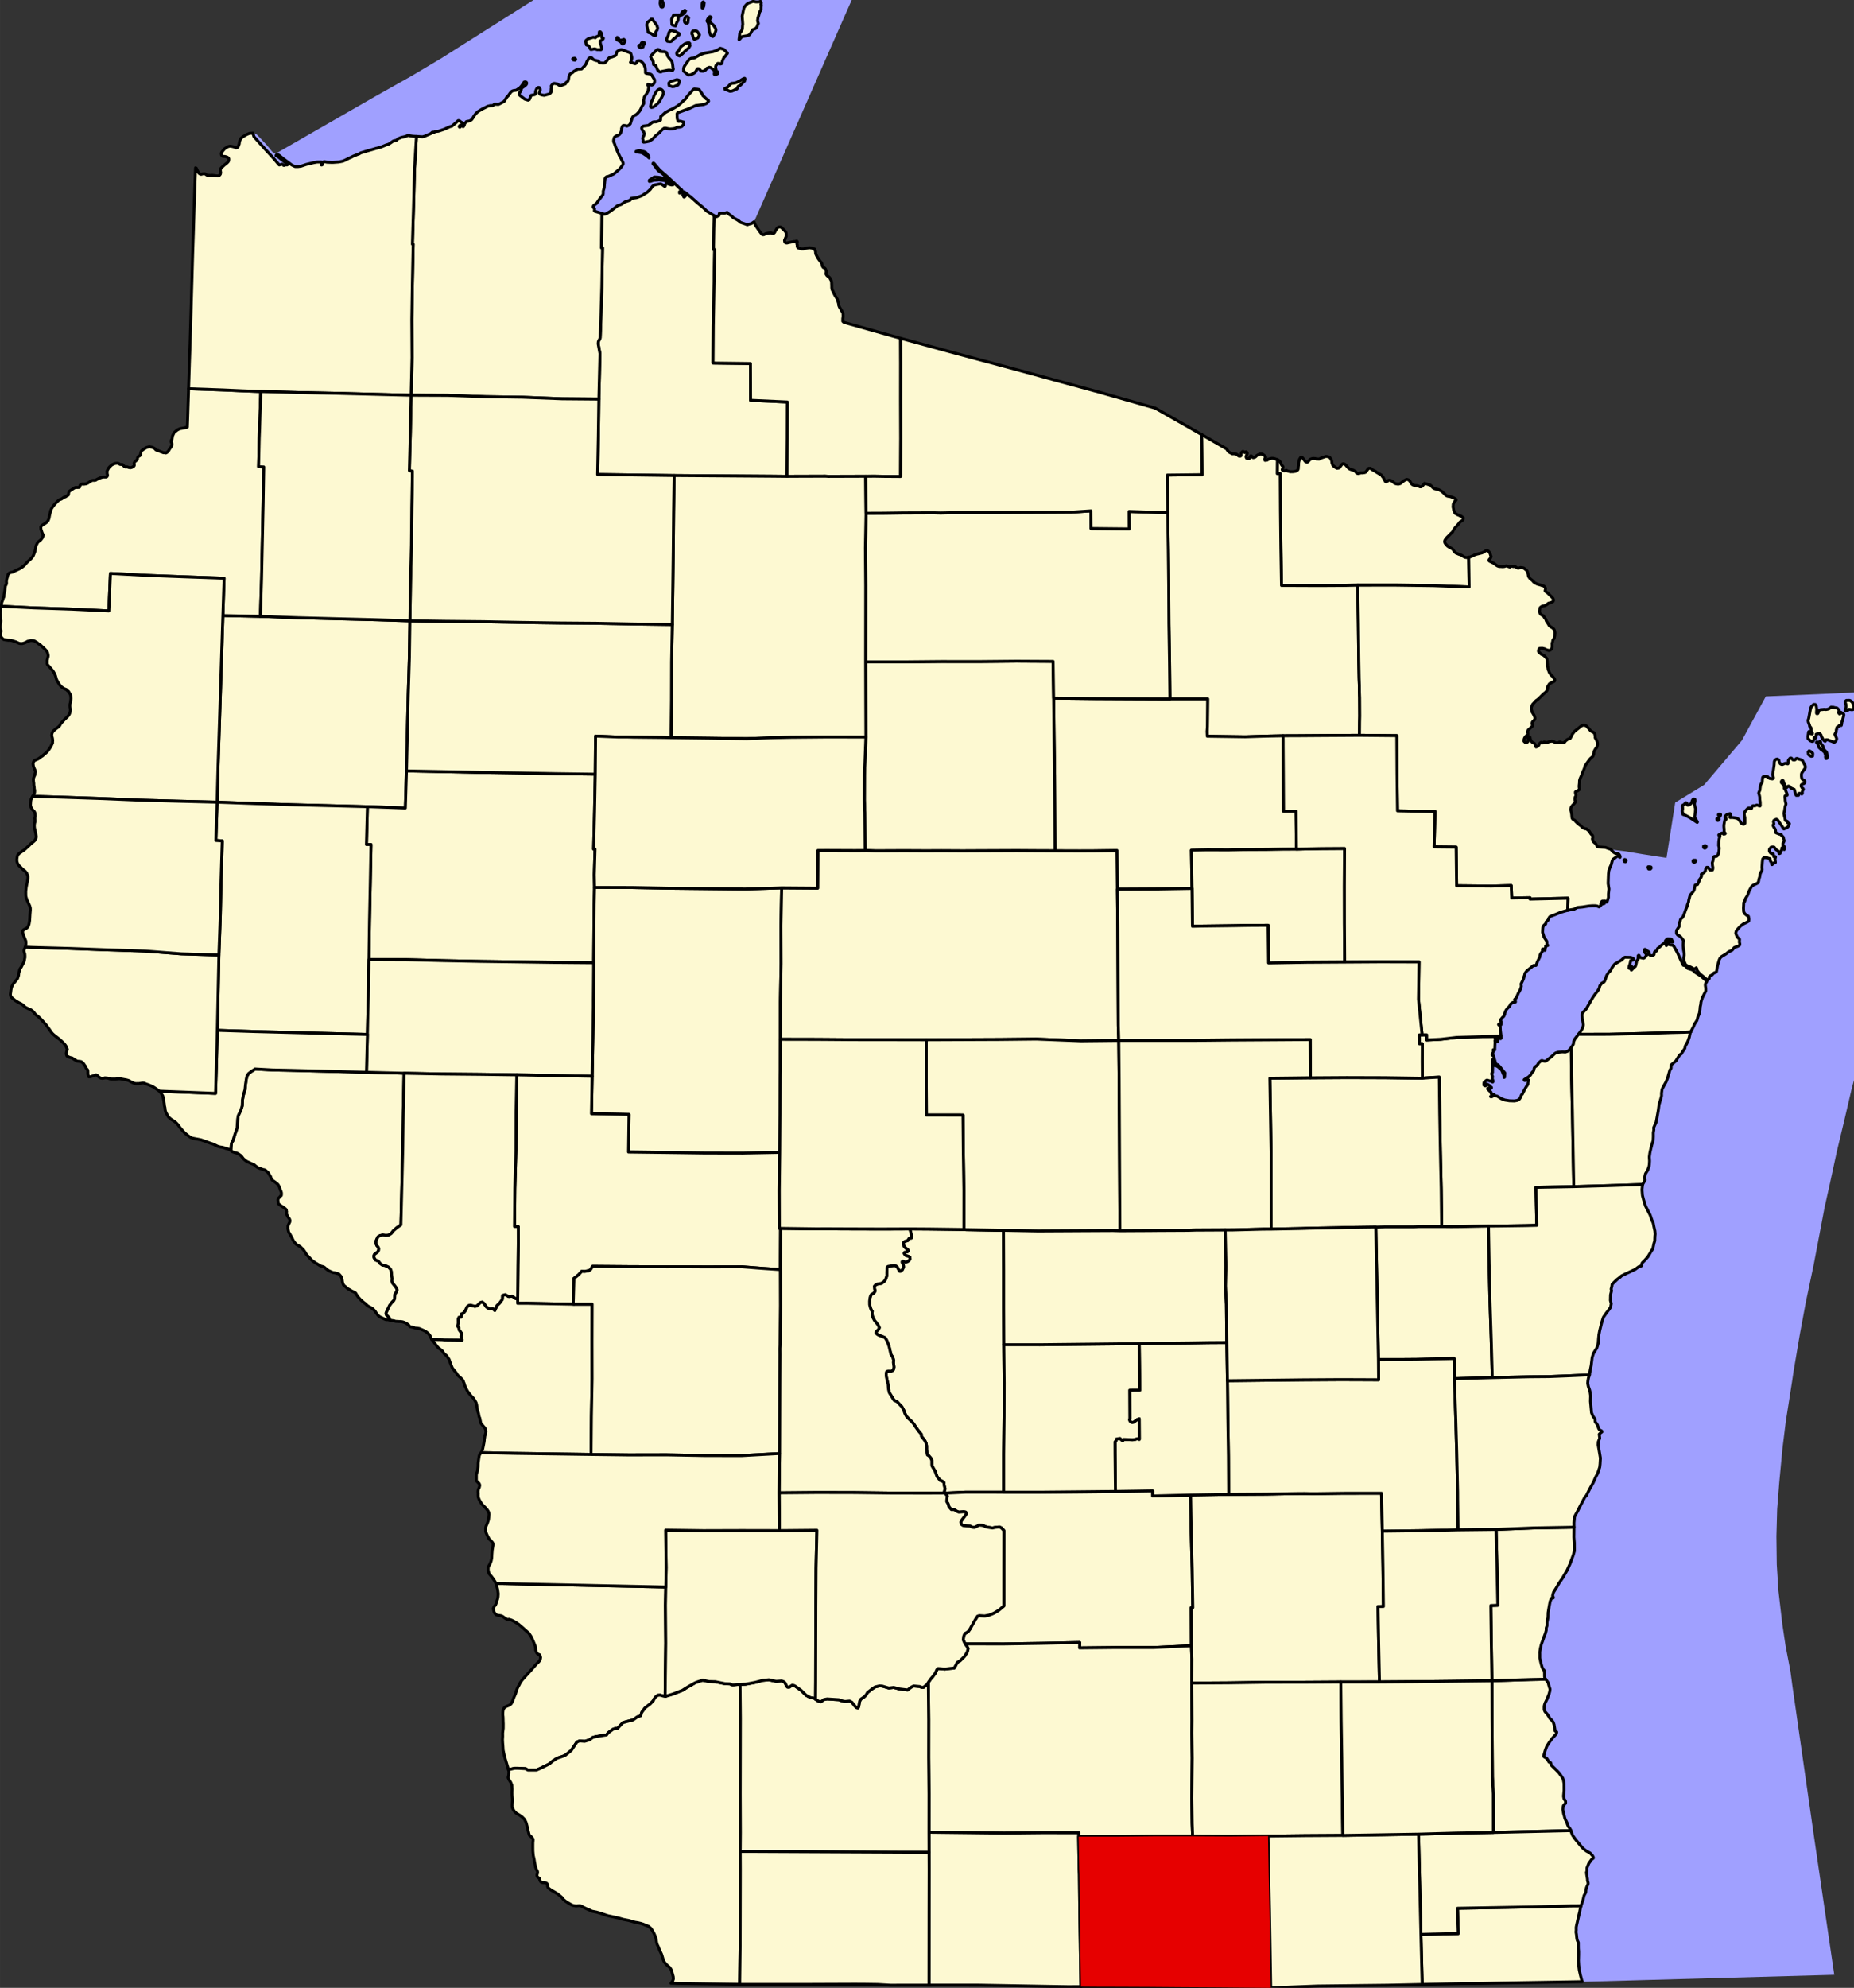 <?xml version="1.0" standalone="yes"?>
<svg xmlns="http://www.w3.org/2000/svg" xmlns:xlink="http://www.w3.org/1999/xlink" version="1.1" width="1054.96" height="1130.42" viewBox="-23414,-29404 47473,50869">
<rect x="-23414" y="-29404" width="47473" height="50869" fill="#333333" stroke="none"/>
<defs>
<path id="1322" d="M -16940,-25997 l 55,10 45,25 83,85 184,197 128,157 61,40 30,7 4,1 2530,-1453 954,-537 115,-68 632,-376 2370,-1497 1083,-703 34,-23 2732,-1788 5,0 2098,65 3232,90 -3338,7576 -203,462 -4,1 -63,43 -46,10 -60,21 -66,-25 -61,-20 -46,-16 -40,-35 -46,-31 -10,-5 -26,-15 -60,-30 -46,-46 -36,-25 -45,-31 -26,-35 -20,0 -25,10 -36,10 -45,-5 -81,6 -10,56 -61,30 -61,-25 -15,-10 -173,-106 -96,-92 -137,-112 -102,-91 -86,-76 -40,-26 -31,-30 -86,-66 -15,0 0,10 61,61 0,10 -31,36 -15,15 -10,0 -30,-56 5,-30 -6,-16 -15,-10 -20,-10 -15,5 -10,5 -10,11 -11,0 0,-36 10,-5 31,5 20,-16 5,-10 -10,-20 -31,-20 -121,-117 -97,-92 -127,-117 -187,-162 -148,-173 -15,-5 -10,5 0,15 41,46 61,86 40,46 92,61 121,117 11,25 66,36 30,30 5,6 -10,10 -15,5 -36,-15 -45,-41 -51,-25 -46,-16 -66,-20 -65,-10 -87,-5 -15,0 -15,11 -71,46 -35,20 -5,10 0,21 5,5 10,0 101,-31 91,-5 46,-6 142,20 46,26 152,61 15,10 0,10 -36,5 -66,-15 -45,-25 -20,0 -16,10 -10,41 -10,25 -15,0 -66,-50 -35,-16 -137,26 -40,15 -31,26 -55,77 -81,76 -51,31 -86,56 -126,46 -36,6 -111,15 -25,46 -127,41 -101,67 -101,36 -41,35 -81,62 -60,46 -61,36 -20,15 -20,10 -16,5 -35,5 -61,-20 -182,-55 -10,-11 5,-51 -11,-15 -20,-20 -5,-15 5,-16 10,-20 36,-26 35,-25 81,-118 86,-107 5,-31 0,-61 15,-51 10,-30 5,-72 15,-158 15,-35 25,-21 51,-10 136,-62 142,-122 40,-46 56,-82 0,-31 -56,-117 -26,-40 -30,-62 -31,-71 -25,-61 -31,-76 -25,-72 -20,-41 0,-45 20,-72 40,-31 61,-20 35,-26 25,-41 15,-40 11,-31 -6,-26 21,-61 15,-20 20,-5 20,0 36,5 30,10 51,-21 35,-41 15,-51 35,-102 15,-25 36,-31 40,-15 41,-36 50,-56 35,-57 21,-56 20,-30 35,-57 0,-51 -5,-15 0,-15 10,-36 5,-41 25,-41 35,-46 41,-76 15,-87 0,-20 -5,-21 -21,-20 5,-21 102,21 35,-21 30,-41 5,-30 0,-46 -76,-123 -10,-10 -31,-15 -91,-15 -15,-5 -10,-10 0,-51 -5,-67 -26,-71 -5,-20 -25,-31 -10,-15 -41,-36 -20,-15 -20,-5 -21,0 -15,5 -15,0 -40,61 -11,11 -30,0 -56,-26 -15,-5 -20,5 -10,-10 15,-20 20,-77 0,-25 -10,-46 -15,-51 -16,-21 -5,-5 -71,-25 -60,-25 -76,-26 -20,-5 -31,11 -35,15 -20,15 -16,10 -10,11 -15,56 -5,20 -20,21 -81,31 -55,15 -16,5 -30,31 -30,46 -56,56 -25,5 -36,0 -70,-10 -10,-5 -11,-25 -10,-11 -50,-15 -11,0 -70,-25 -36,-41 -25,-5 -25,0 -31,16 -40,76 -5,0 -25,67 -36,51 -76,76 -65,6 -21,-5 -10,5 -45,20 -30,21 -21,10 -40,36 -20,10 -31,15 -25,31 -15,46 -15,82 -15,40 -51,36 -10,26 -5,5 -50,20 -71,26 -26,-5 -55,-41 -81,-15 -31,10 -35,41 -10,16 10,10 -10,61 -5,87 -15,20 -30,26 -51,15 -81,21 -56,-10 -45,-16 -25,-30 25,-72 0,-35 -21,-36 -25,-5 -20,10 -25,26 -26,61 -5,71 -15,16 -96,20 -45,108 -31,15 -86,-26 -126,-96 -21,-36 5,-25 31,-31 10,-26 10,-30 5,-26 15,-20 76,-51 35,-36 5,-15 5,-21 -10,-20 -10,-5 -20,-5 -15,0 -15,10 -26,41 -35,51 -51,56 -86,56 -75,11 -26,10 -25,15 -30,36 -46,66 -40,41 -71,113 -15,5 -20,10 -26,15 -81,41 -96,-5 -15,5 -25,26 -15,5 -56,0 -66,16 -152,76 -101,62 -55,51 -46,61 -20,36 -35,51 -31,25 -30,16 -61,10 -20,5 -10,15 -15,16 -16,20 -5,10 -5,31 -10,15 -10,16 -5,5 -10,0 -10,-5 -15,-11 -11,-5 -15,0 -25,36 -10,0 -5,-5 -5,-10 5,-16 15,-15 15,-5 66,-5 0,-10 5,-36 -5,0 -71,-41 -20,-20 -21,-5 -15,0 -55,51 -107,92 -45,10 -162,72 -137,46 -96,10 -20,31 -25,-16 -16,0 -40,36 -157,67 -51,15 -157,-10 -96,-5 -71,-10 -35,-10 -25,5 -66,25 -96,21 -86,36 -31,35 -86,21 -121,82 -66,20 -137,56 -121,31 -66,20 -162,46 -101,31 -66,20 -30,21 -56,20 -112,46 -25,16 -61,25 -81,41 -40,20 -51,21 -101,20 -152,11 -30,0 -117,-5 -30,-5 -36,-11 -20,5 -10,6 -30,71 -10,5 -11,0 -5,-5 10,-61 -5,-10 -106,0 -86,15 -192,46 -137,46 -76,10 -76,0 -86,-41 -213,-158 -106,-86 -40,-21 -26,0 -15,16 0,15 35,15 31,21 56,46 45,35 91,72 36,30 -5,10 -11,5 -30,-10 -5,0 -15,16 -20,5 -16,0 -25,-26 -10,-5 -10,0 -51,15 -15,5 -10,-10 -152,-178 -202,-219 -284,-316 zM -5433,-29198 l 20,0 20,-46 5,-46 5,-40 -20,-26 -15,5 -10,16 -10,35 0,87 zM -5791,-28911 l 10,-35 -26,-31 -15,-5 -20,0 -25,20 -10,31 -15,51 10,46 20,20 15,6 26,-1 20,-15 zM -5878,-29089 l 20,-36 -20,-15 -50,31 -21,15 -25,61 -45,11 -46,5 -35,-5 -66,5 -15,31 -35,71 5,123 10,25 41,16 45,10 31,-92 20,-26 15,-41 5,-66 60,-41 56,-31 zM -6620,-28791 l -61,-77 -26,-45 -35,0 -10,15 -86,67 -15,66 20,107 16,82 45,15 51,25 15,16 41,25 30,0 15,-10 -5,-77 40,-56 10,-41 0,-20 -15,-31 5,-10 zM -5138,-28499 l 35,-67 21,-56 -1,-30 -15,-36 -51,-77 -50,-40 -21,-26 -15,-15 -10,-41 20,-41 20,-30 -10,-10 -20,-11 -25,21 -26,31 -25,56 5,15 26,36 10,51 10,107 11,76 20,51 10,26 31,25 25,16 zM -4475,-28399 l 56,-67 50,-10 96,-16 46,-20 35,-46 45,-82 46,-20 30,-11 30,-30 20,-36 5,-26 21,-41 -21,-66 10,-77 25,-76 15,-67 40,-66 0,-51 5,-72 -10,-10 5,-10 5,-31 -5,-20 -15,-20 -26,10 -40,5 -46,0 -30,-5 -46,-10 -126,46 -40,31 -41,46 -30,46 -45,210 16,204 -5,30 -5,87 -20,56 -45,52 -20,173 zM -5669,-28462 l 15,41 21,25 86,-36 45,-81 -61,-87 -46,-20 -65,10 -25,41 0,31 15,20 zM -6069,-28497 l 46,-15 0,-31 -20,-15 -21,-5 -50,-36 -61,-10 -10,-10 -30,0 -31,-5 -15,16 -25,41 -15,66 -41,82 1,51 15,20 71,10 35,-10 56,-62 40,-25 30,-31 zM -7439,-28396 l -15,5 -46,15 -20,0 -25,-5 -26,-15 -10,-36 -15,-10 -15,-5 -10,16 0,20 5,25 30,16 71,40 31,51 30,0 35,-46 10,-41 zM -7054,-28208 l 35,25 30,0 41,-20 10,-46 30,-36 -10,-31 -41,-10 -30,21 -15,40 -50,26 -5,15 zM -8041,-28293 l -5,-61 55,-31 26,-30 0,-16 -41,-15 -5,-107 -30,-36 -26,0 -5,36 0,41 -25,31 -51,20 -20,21 -55,-11 -137,42 -50,40 -5,31 5,31 10,51 56,20 25,36 20,46 10,15 26,0 76,-16 65,21 46,-1 45,5 21,-15 0,-51 -16,-51 zM -6078,-28007 l 26,21 40,15 71,-56 61,-62 50,-46 46,-36 40,-66 -10,-31 5,-20 -21,-21 -15,0 -20,1 -71,25 -101,72 -45,72 -25,56 -31,10 -10,41 zM -8698,-27914 l -35,5 -5,6 -11,5 11,25 20,5 25,5 20,-20 -15,-26 zM -6173,-27634 l -10,-46 -5,-51 -10,-56 -11,-51 -35,-36 -20,-20 -31,-41 -30,-45 -5,-31 -11,-26 -10,-25 -56,-20 -45,0 -30,-5 -31,0 -5,-10 -10,-26 -25,-15 -26,0 -50,41 -25,26 -41,40 -50,57 -10,25 35,72 31,40 10,87 56,25 20,46 31,72 45,40 36,5 30,-15 157,-31 40,0 71,10 zM -5080,-27729 l 45,-51 41,0 25,15 35,-10 15,-61 26,-62 20,-41 25,-20 40,-56 20,-21 0,-15 -96,-92 -86,-25 -86,51 -101,36 -217,37 -107,36 -50,30 -66,36 -25,16 -40,10 -36,0 -20,5 -30,16 -26,20 -40,56 -40,57 -31,46 -15,30 -10,46 0,56 122,102 51,-5 50,-21 46,-25 20,-21 25,-20 30,-62 10,-10 36,0 10,5 46,56 50,5 61,-26 40,-51 31,-10 30,-15 40,10 41,35 35,26 21,35 -10,67 5,10 10,5 25,0 31,-15 25,-16 -10,-41 -36,-25 -15,-102 zM -6106,-27211 l 50,-15 31,-51 5,-46 -5,-26 -26,-10 -35,-5 -137,41 -40,21 -20,15 -5,31 10,46 81,25 50,-5 zM -4356,-27399 l -25,10 -61,36 -25,20 -5,5 -35,11 -46,25 -40,11 -31,5 -35,5 -20,0 -20,10 -41,41 -40,46 -76,36 5,21 56,20 71,30 50,-5 51,-20 35,-21 46,-15 30,-67 61,-31 65,-71 36,-31 15,-56 -6,-10 -5,-5 zM -6753,-26663 l 21,10 45,-10 41,-31 85,-72 41,-56 60,-112 31,-62 -1,-51 -15,-35 -15,-15 -25,-21 -46,-5 -45,26 -36,41 -35,66 -25,41 -15,56 -20,46 -26,46 -10,36 -15,92 zM -5316,-26866 l -10,-5 -56,-56 -30,-25 -31,-62 -40,-56 -26,-40 -55,-10 -76,-5 -26,15 -20,26 -86,92 -60,76 -40,57 -51,41 -61,61 -75,61 -111,67 -92,41 -121,67 -65,61 -46,36 -5,92 -25,10 -20,15 -71,21 -56,0 -35,10 -106,82 -127,16 -30,20 -15,31 10,41 41,56 20,46 -10,40 -30,56 -5,31 10,41 -5,36 20,15 51,-5 96,-21 76,-51 45,-46 51,-56 15,-6 76,-66 40,-46 35,-31 41,-30 40,-1 46,11 66,10 76,-6 50,-10 51,-26 65,-5 56,-15 41,-46 10,-46 -6,-26 -15,0 -61,-20 -50,5 -15,-5 -21,-71 -5,-118 15,-25 71,-26 111,-41 126,-46 152,-72 117,-16 91,-10 65,-26 20,-15 21,-21 20,-25 -10,-31 zM -6942,-25474 l 91,60 56,51 -6,-46 -15,-20 -25,-30 -41,-46 -45,-20 -31,-6 -35,-10 -41,-10 -45,5 -46,16 -5,5 5,10 15,0 127,20 zM -6490,-29230 l 25,10 21,-5 10,-21 10,-46 -26,-76 -15,-36 -30,0 -10,15 -5,77 z" />
<path id="1499" d="M 17833,-7670 l 27,10 353,42 440,74 605,93 223,-1416 740,-451 966,-1137 615,-1128 1888,-82 736,-36 2112,1123 1987,1045 -994,916 -358,330 -331,359 -271,342 -231,319 -259,367 -288,438 -228,390 -258,529 -172,393 -170,443 -223,649 -240,741 -255,863 -244,898 -195,834 -187,779 -176,813 -147,660 -4,26 -265,1394 -201,956 -155,832 -161,949 -40,270 -159,1014 -85,688 -82,869 -54,685 -19,694 9,724 42,671 101,862 83,553 123,642 50,373 546,3806 527,3593 -6411,177 -39,-1 -16,-34 -15,-60 -21,-81 -27,-121 -16,-131 -6,-111 4,-147 0,-90 -6,-76 -1,-91 0,-61 -26,-55 -10,-40 -6,-51 -5,-55 -11,-66 5,-50 -1,-71 10,-56 20,-86 30,-136 30,-122 14,-75 20,-76 5,-21 40,-111 20,-76 10,-50 46,-87 4,-60 15,-61 41,-96 -1,-31 -15,-50 -1,-40 -26,-167 15,-50 -1,-71 45,-112 71,-101 46,-36 0,-25 -26,-45 -57,-61 -92,-49 -72,-55 -51,-51 -83,-100 -77,-95 -72,-101 -37,-95 -5,-26 -26,-50 -41,-55 -26,-61 -11,-40 -41,-81 -16,-45 -10,-45 -16,-51 -21,-116 9,-76 15,-35 46,-46 0,-40 -5,-20 -37,-61 -10,-60 14,-147 -1,-177 -16,-85 -16,-46 -25,-40 -21,-30 -52,-71 -51,-55 -144,-140 -16,-61 -10,-10 -36,-10 -16,-30 -41,-65 -51,-30 -21,-15 -5,-15 15,-61 25,-86 15,-41 25,-65 66,-102 76,-102 101,-111 10,-46 -41,-30 -27,-162 -21,-60 -41,-55 -46,-40 -21,-41 -46,-70 -57,-65 -20,-46 -1,-65 5,-51 20,-61 20,-40 25,-51 30,-76 25,-61 20,-76 5,-50 -16,-46 -15,-50 -16,-66 -31,-40 -26,-40 -10,-10 -16,-26 -10,-40 0,-55 -1,-51 -10,-56 -26,-25 -26,-55 -16,-55 -15,-56 -11,-50 -16,-71 0,-96 -1,-61 15,-91 25,-106 30,-81 30,-86 45,-117 20,-76 -1,-56 20,-60 0,-86 25,-122 4,-126 24,-142 25,-137 5,-15 20,-51 20,-30 26,5 15,-11 -5,-20 -16,-25 10,-45 15,-51 71,-112 70,-122 91,-132 116,-198 76,-167 80,-219 30,-106 -2,-212 -11,-142 3,-243 0,-15 -1,-111 15,-152 40,-76 45,-81 30,-61 31,-61 75,-142 46,-87 30,-25 85,-168 96,-173 60,-137 51,-96 20,-56 35,-106 9,-81 9,-152 -58,-339 4,-76 35,-91 -11,-106 41,-41 25,-15 -5,-26 -56,-30 -21,-35 -31,-91 -57,-80 -6,-71 -51,-71 -37,-90 -27,-289 4,-146 -11,-81 -16,-66 -31,-86 -16,-81 5,-65 14,-76 25,-77 20,-121 25,-122 19,-157 5,-40 19,-66 21,-56 80,-127 35,-117 9,-117 10,-106 19,-101 50,-203 45,-142 70,-102 71,-92 45,-66 15,-91 -21,-81 4,-142 25,-106 -11,-41 20,-76 5,-46 76,-76 60,-56 71,-52 31,-30 81,-41 76,-36 91,-42 107,-51 91,-67 66,-20 20,-77 71,-71 76,-87 40,-66 45,-76 41,-61 29,-137 20,-66 4,-117 5,-45 0,-26 -6,-66 -26,-116 -16,-86 -37,-81 -41,-121 -52,-101 -67,-131 -53,-172 -26,-101 -11,-147 14,-131 35,-62 30,-55 -15,-46 24,-112 56,-91 35,-97 9,-51 5,-91 -6,-101 14,-102 20,-91 30,-122 34,-101 5,-107 -1,-91 14,-86 -5,-46 65,-147 54,-300 19,-147 40,-132 24,-92 0,-71 14,-96 55,-107 46,-81 44,-112 30,-107 25,-86 30,-46 4,-86 61,-52 61,-51 30,-51 65,-102 41,-25 30,-51 60,-87 15,-71 25,-36 40,-81 35,-102 24,-117 11,-15 75,-143 25,-61 60,-91 30,-107 35,-77 14,-101 5,-66 14,-61 5,-56 10,-35 25,-77 45,-91 45,-87 -1,-61 -11,-71 0,-35 10,-31 25,-36 -5,-20 -46,-40 -98,-85 -163,-105 -41,-46 -36,-15 -97,-29 -62,-66 -20,-10 -31,-4 -52,-107 -46,-96 -42,-96 -31,-60 -77,-136 -26,-21 -76,-9 -21,-15 -10,0 -20,5 -20,16 -15,15 -6,-10 0,-20 20,-36 5,-26 15,-15 26,5 66,5 41,4 0,-10 -26,-35 -5,-20 -21,-10 -81,-5 -26,16 -30,35 -10,41 -25,21 -56,41 -65,61 -46,31 -15,46 -20,25 -15,0 -15,5 -15,21 -10,61 -35,25 -21,6 -30,-10 -46,-25 -11,-10 0,-15 15,-31 -5,-10 -15,-10 -31,-15 -36,-35 -20,-5 -15,10 -5,15 15,51 47,55 0,21 -20,30 -36,36 -25,10 -15,-5 -67,-14 -15,-15 -5,-26 -11,-15 -10,0 -10,11 -4,91 -36,41 -4,35 -20,87 -10,20 -35,26 -56,61 -10,5 -10,-20 14,-81 -5,-5 -30,56 -20,5 -10,-5 4,-41 25,-71 15,-71 0,-10 66,-16 5,-10 0,-20 -26,-20 -41,-15 -153,-4 -25,15 -60,57 -147,87 -21,10 -40,46 -35,51 -35,72 -51,51 -50,76 -40,112 -15,36 -20,25 -51,26 -50,66 -15,61 -40,71 -66,82 -60,87 -60,102 -106,188 -96,102 -14,51 11,117 26,141 -25,87 -60,97 -45,56 -36,51 -55,71 -30,66 -5,56 -20,41 -35,51 -20,30 -41,41 -20,21 -71,26 -76,-5 -112,11 -56,16 -36,25 -65,62 -157,123 -26,5 -25,-5 -31,-10 -15,-5 -20,5 -66,57 -35,61 -56,41 -20,25 -15,71 -45,51 -36,61 -55,51 -46,26 -61,41 0,10 11,10 15,0 35,-20 36,5 15,4 -9,46 -5,31 0,20 -20,41 -20,25 -51,87 -55,112 -20,15 -30,76 -25,36 -46,31 -81,15 -128,-4 -117,-19 -92,-35 -97,-60 -56,-15 -21,-10 -10,-20 -10,-5 -10,5 -15,41 -21,15 -30,0 -5,-5 40,-35 5,-6 0,-10 -5,-10 -26,-20 0,-25 -5,-10 -25,-20 -57,-56 0,-10 5,-10 10,0 41,15 15,-5 16,-11 10,-10 0,-10 -21,-15 -20,-25 -41,-30 -41,-20 -10,10 -5,30 -16,11 -20,-5 -20,-15 -1,-41 5,-25 5,-11 56,-46 20,-5 77,25 25,-10 15,0 6,20 15,15 10,-10 5,-16 -10,-15 -5,-25 -11,0 10,-76 -21,-56 0,-25 5,-15 15,-10 0,-31 4,-132 -6,-106 5,-51 5,-15 10,0 6,10 10,10 26,121 0,16 5,5 16,0 56,25 92,80 31,66 10,35 16,20 11,76 10,-5 4,-56 5,-51 -5,-10 -15,-15 -103,-131 -51,-55 -52,-15 -5,-10 -36,-121 -26,-92 -5,-5 -26,-4 -5,-11 35,-76 0,-10 -5,-30 0,-10 5,-1 25,10 5,0 5,-5 5,-126 4,-71 -5,-41 5,-5 5,0 46,35 5,0 5,-5 5,-15 0,-11 -5,-5 -46,-25 -10,-15 -6,-15 10,-10 6,-5 25,5 31,20 15,0 10,-31 5,-5 15,0 16,35 10,0 10,-10 0,-56 -6,-50 -11,-92 -5,-101 -21,-30 -21,-20 16,-21 46,25 4,-81 -21,-35 56,-72 30,-25 25,-51 5,-36 25,-61 30,-46 61,-61 20,-30 15,-36 51,-36 56,-5 15,-11 -5,-35 -11,-5 -10,-15 10,-15 36,-31 60,-138 15,-20 35,-71 20,-66 -6,-66 25,-51 35,-76 15,-56 15,-41 10,-46 45,-61 172,-138 61,-1 15,-15 5,-30 15,-41 20,-41 46,-91 4,-46 25,-46 36,-46 4,-61 5,-5 21,0 10,5 15,20 5,10 6,0 5,-5 -6,-40 15,-21 5,-15 0,-31 51,-10 0,-10 -21,-20 0,-76 -16,-26 -56,-86 -21,-70 -16,-51 4,-81 5,-51 15,-36 30,-30 26,-16 5,-45 35,-36 25,-21 10,-35 20,-36 20,-20 46,-16 107,-41 111,-47 122,-36 61,-16 61,-11 101,-16 87,-46 127,-11 172,-27 82,-6 81,0 36,5 61,25 40,-41 10,-11 -10,-35 10,-5 36,15 46,-11 4,-20 -61,0 -10,-15 5,-20 10,-5 77,-1 35,25 15,-20 30,-97 -1,-86 15,-132 -11,-66 -11,-76 8,-239 10,-86 25,-76 35,-77 29,-107 15,-30 36,-26 15,-10 40,-31 41,-20 15,-1 16,5 5,26 15,5 5,-16 -10,-30 -16,-25 -25,-25 -21,-5 -41,0 -30,-10 -46,-35 zM 23603,-10671 l 4,-61 10,-10 0,-10 5,-36 15,-15 30,-10 15,-26 51,-1 5,-15 10,-71 15,-36 34,-132 0,-31 -16,-15 -51,-35 -20,11 -5,25 -15,5 -31,-35 10,-31 15,-15 -5,-15 -47,-51 -10,-4 -20,-5 -36,-5 -35,-10 -31,0 -25,-4 -21,15 -40,31 -40,10 -36,6 -41,-5 -56,6 -25,0 -20,5 -31,16 -15,25 -4,31 -15,25 -5,0 -21,1 -5,-11 0,-30 4,-56 0,-30 -5,-26 -6,-46 -26,-35 -30,1 -15,0 -15,15 -20,21 -11,5 -20,35 -19,72 -29,163 -10,50 -15,41 6,46 31,81 5,35 16,10 15,21 6,30 5,35 0,21 26,50 0,21 -35,-5 -21,-10 -10,-25 -11,-21 -10,1 -10,10 -14,107 1,66 15,10 21,25 25,20 15,5 26,10 20,0 30,-46 5,-51 15,-6 21,21 14,-72 0,-30 81,-26 15,15 26,25 16,56 15,15 16,35 20,25 16,21 25,15 30,-41 41,4 21,10 71,25 36,10 15,20 10,0 15,-5 36,-31 10,-26 10,-20 -1,-25 -15,-31 -31,-70 15,-26 zM 22952,-10172 l -41,-20 -25,31 5,56 16,25 31,15 25,15 36,-6 4,-45 0,-26 zM 23164,-10275 l 31,25 26,30 30,15 26,25 10,10 16,5 10,30 21,61 -5,41 11,40 15,0 10,-5 15,-36 -5,-40 -11,-61 -11,-25 -41,-41 -20,-25 -10,-5 -16,-76 -52,-65 -16,-61 -10,-5 -20,35 -20,1 -41,-20 -10,15 26,30 10,5 10,36 zM 20613,-8572 l -21,5 -5,16 11,30 15,10 15,0 10,-21 5,-20 0,-10 zM 20568,-8409 l 26,-5 10,-16 5,-10 -11,-15 -15,-5 -10,-5 -26,15 6,26 zM 19970,-8830 l 19,-66 0,-36 -5,-20 -15,-5 -16,0 -25,20 -15,31 -10,41 -30,35 -40,26 -31,6 -20,-21 -1,-30 -10,-10 -20,-5 -46,51 -35,16 -5,15 5,46 1,35 -10,56 11,41 5,40 61,20 128,70 169,110 10,5 5,-10 -41,-71 -6,-15 -15,-15 -10,-20 4,-31 15,-106 4,-56 0,-41 -10,-20 -11,-56 zM 20243,-7767 l -35,16 0,35 21,15 15,0 20,-10 10,-36 -16,-15 zM 18212,-7354 l 10,-20 0,-15 -5,-11 -30,-9 -21,15 11,35 25,10 zM 20002,-7389 l -56,0 -10,11 1,25 15,10 10,10 15,-5 21,-15 9,-31 zM 18859,-7217 l -25,-5 -46,0 -5,16 11,20 0,10 10,10 41,0 20,-21 0,-20 zM 22723,-9626 l 90,-128 0,-46 -73,-141 -30,-21 -56,-14 -36,-15 -20,-5 -21,5 -20,26 -25,10 -36,-5 -41,-45 -30,0 -20,21 -26,36 -4,71 -10,20 -10,0 -41,-15 -15,1 -25,10 -51,21 -26,-5 -25,-15 -31,-46 -6,-45 -15,-15 -20,-15 -31,5 -35,26 -15,35 -4,82 -5,35 -15,102 -19,107 6,40 15,36 0,20 -5,10 -20,11 -30,-5 -36,-5 -36,-20 -10,-5 -10,-20 -36,-10 -20,-5 -36,6 -30,15 -10,20 -9,122 -31,36 -14,41 -10,71 -5,46 -30,71 21,76 6,41 0,50 11,66 1,92 -5,10 -10,0 -72,-25 -25,11 -30,10 -41,-5 -20,11 -10,30 -10,31 -20,5 -26,-15 -25,0 -21,6 -25,25 -35,36 -20,36 -15,40 5,51 11,51 1,86 0,61 -25,21 -35,-5 -31,-15 -36,-61 -36,-45 -26,-20 -35,-10 -82,-15 -71,1 -10,-10 10,-25 4,-56 -5,-10 -46,10 -45,21 -31,31 -9,20 0,20 25,15 6,26 -36,20 -10,51 -14,76 0,56 6,51 0,66 31,45 -10,11 -35,5 -26,-25 -20,0 -76,46 5,15 26,10 -20,77 -10,71 -4,96 16,66 -9,92 -20,71 -25,41 -21,10 -40,0 -20,6 -20,56 -10,61 -15,40 6,71 10,51 -4,46 -10,20 -61,1 -26,-36 -10,-25 -16,-10 -30,0 -15,16 -15,30 -5,46 -30,36 -36,25 -40,26 10,41 -20,45 -30,41 -25,71 -30,62 -25,5 -30,5 -11,16 -4,25 -15,81 -20,41 -86,102 -5,16 -14,55 -15,56 -5,41 -30,81 -9,41 -35,82 -20,56 -25,71 -20,46 -20,30 -31,21 -10,15 -10,26 -9,35 -20,41 0,86 -15,21 -50,76 -5,41 1,40 30,41 57,30 25,25 67,85 -5,21 -4,101 6,102 21,106 1,51 -5,15 -10,46 0,56 11,30 31,76 20,25 36,20 87,35 82,45 25,-6 31,-25 15,25 5,40 42,56 36,40 76,60 62,51 46,40 15,0 36,-36 -1,-41 20,-25 51,-26 30,-36 31,-20 35,-11 15,-10 15,-66 15,-92 19,-66 25,-86 25,-51 41,-36 25,-15 86,-52 50,-41 21,-15 66,-26 25,-21 45,-56 20,-10 66,-21 46,-26 10,-15 0,-31 -11,-35 5,-76 -57,-55 -20,-41 -21,-61 10,-45 35,-51 75,-82 76,-57 96,-46 41,-26 5,-35 -1,-31 -10,-45 -5,-16 -31,-15 -62,-50 -25,-45 -6,-91 8,-148 21,-25 24,-77 51,-81 39,-107 60,-112 46,-41 91,-42 40,-25 20,-97 15,-46 9,-66 15,-41 30,-51 10,-30 -5,-61 4,-56 5,-76 9,-76 15,-21 25,-20 41,4 41,5 41,15 20,5 5,5 6,41 5,20 15,15 11,20 5,46 5,5 10,0 46,-46 35,-6 0,-10 -11,-81 15,-51 -5,-10 -30,5 -11,-5 -10,-66 -11,-10 -45,-4 -26,-25 -21,-41 0,-20 5,-26 15,-20 25,-31 46,-5 30,5 21,25 31,40 41,25 20,25 11,41 10,10 25,-10 15,-56 20,-21 5,-56 35,-5 26,45 0,-81 -31,-10 -1,-66 30,-61 0,-20 -16,-46 -5,-30 -10,-15 -41,-36 5,-10 -21,-20 -35,0 -82,-34 -15,-10 -1,-51 -15,-41 -26,-40 -16,-30 -5,-26 20,-30 -11,-61 15,-31 31,-15 30,-11 31,15 118,172 21,35 20,25 51,-20 36,-16 40,-46 14,-56 -51,-25 0,-30 -51,-25 -11,-61 -15,-61 -11,-61 15,-61 19,-122 20,-56 -16,-55 -6,-46 0,-31 -5,-15 -1,-50 10,-16 31,-5 15,-5 0,-26 -42,-106 -31,-45 5,-16 -16,-50 -25,-41 -36,-35 -6,-20 10,-26 21,-20 20,15 16,66 20,20 32,86 10,10 45,-41 10,-5 31,10 26,35 41,20 51,20 10,25 21,91 21,36 56,-1 5,-46 20,-5 30,5 21,10 15,0 10,-26 -5,-35 30,-56 -6,-16 -20,-10 -16,-30 -15,-20 0,-30 10,-16 71,-31 10,-15 4,-31 -10,-25 -46,-25 -21,-25 -10,-51 -1,-61 zM 24039,-11249 l 15,-15 5,-36 -11,-56 -10,-30 -16,-35 -15,-26 -21,-10 -15,-15 -25,-10 -82,1 -20,16 -10,30 11,36 10,35 1,51 -5,35 -5,16 -15,56 21,-5 30,-6 20,-10 10,-10 20,-16 62,10 30,-1 z" />
</defs>
<g stroke="black" fill="#fdf9d2" stroke-linejoin="round" stroke-width="75">
<g fill="#a0a0ff" stroke="none">
<use xlink:href="#1322" />
<use xlink:href="#1499" />
</g>
<path id="Adams" d="M -119,2044 l 484,3 902,12 61,5 887,16 66,0 4,997 0,972 4,957 10,977 -2,850 -11,971 0,977 -965,-1 -479,22 -61,0 -21,-25 25,-81 -26,-101 0,-56 -26,-25 -41,-25 -30,-5 -82,-101 -52,-141 -77,-131 -5,-36 0,-45 -1,-66 -30,-61 -47,-55 -35,-20 -11,-56 -10,-81 -1,-96 -15,-76 -31,-60 -36,-46 -51,-65 -1,-51 -66,-75 -72,-101 -56,-86 -47,-56 -97,-90 -41,-46 -41,-75 -31,-86 -46,-86 -77,-81 -46,-50 -77,-35 -36,-56 -87,-141 -21,-91 -10,-121 -26,-107 -21,-101 0,-86 10,-30 35,-16 92,0 31,-20 15,-15 15,-66 -16,-127 10,-35 -26,-91 -46,-71 -47,-202 -36,-101 -36,-76 -30,-46 -26,-15 -92,-35 -51,-20 -46,-30 -20,-30 10,-31 61,-61 15,-40 -31,-66 -31,-40 -61,-76 -36,-66 -21,-60 -5,-71 5,-41 -21,-20 -26,-65 -20,-81 -1,-92 10,-81 15,-55 21,-36 56,-30 25,-31 15,-35 -15,-41 -6,-71 31,-35 45,-21 56,-10 51,-10 72,-51 35,-56 30,-86 0,-91 5,-112 10,-25 10,-10 35,-6 57,-10 40,-5 36,-5 36,10 35,25 26,45 36,66 15,5 21,-10 35,-31 31,-71 -6,-55 -31,-61 0,-20 16,-10 10,-1 25,11 36,9 36,-5 51,-30 30,-46 -5,-40 -41,-26 -61,-15 -36,-40 -11,-20 16,-26 71,-15 25,-25 -15,-26 -56,-40 -41,-45 -21,-56 5,-46 46,-30 61,-16 40,-61 56,-5 5,-45 -15,-81 z" />
<g id="Ashland">
<path id="1492" d="M -6490,-29230 l -20,-82 5,-77 10,-15 30,0 15,36 26,76 -10,46 -10,21 -21,5 z" />
<path id="1493" d="M -4475,-28399 l -15,10 20,-173 45,-52 20,-56 5,-87 5,-30 -16,-204 45,-210 30,-46 41,-46 40,-31 126,-46 46,10 30,5 46,0 40,-5 26,-10 15,20 5,20 -5,31 -5,10 10,10 -5,72 0,51 -40,66 -15,67 -25,76 -10,77 21,66 -21,41 -5,26 -20,36 -30,30 -30,11 -46,20 -45,82 -35,46 -46,20 -96,16 -50,10 z" />
<path id="1494" d="M -5433,-29198 l -5,-15 0,-87 10,-35 10,-16 15,-5 20,26 -5,40 -5,46 -20,46 z" />
<path id="1495" d="M -5878,-29089 l -50,51 -56,31 -60,41 -5,66 -15,41 -20,26 -31,92 -45,-10 -41,-16 -10,-25 -5,-123 35,-71 15,-31 66,-5 35,5 46,-5 45,-11 25,-61 21,-15 50,-31 20,15 z" />
<path id="1496" d="M -5138,-28499 l -25,31 -25,-16 -31,-25 -10,-26 -20,-51 -11,-76 -10,-107 -10,-51 -26,-36 -5,-15 25,-56 26,-31 25,-21 20,11 10,10 -20,30 -20,41 10,41 15,15 21,26 50,40 51,77 15,36 1,30 -21,56 z" />
<path id="1497" d="M -5791,-28911 l -10,87 -20,15 -26,1 -15,-6 -20,-20 -10,-46 15,-51 10,-31 25,-20 20,0 15,5 26,31 z" />
<path id="1499c" d="M -6620,-28791 l 35,51 -5,10 15,31 0,20 -10,41 -40,56 5,77 -15,10 -30,0 -41,-25 -15,-16 -51,-25 -45,-15 -16,-82 -20,-107 15,-66 86,-67 10,-15 35,0 26,45 z" />
<path id="1502" d="M -5669,-28462 l -15,-56 -15,-20 0,-31 25,-41 65,-10 46,20 61,87 -45,81 -86,36 -21,-25 z" />
<path id="1503" d="M -6069,-28497 l -25,31 -30,31 -40,25 -56,62 -35,10 -71,-10 -15,-20 -1,-51 41,-82 15,-66 25,-41 15,-16 31,5 30,0 10,10 61,10 50,36 21,5 20,15 0,31 z" />
<path id="1508" d="M -6078,-28007 l -10,-25 10,-41 31,-10 25,-56 45,-72 101,-72 71,-25 20,-1 15,0 21,21 -5,20 10,31 -40,66 -46,36 -50,46 -61,62 -71,56 -40,-15 z" />
<path id="1512" d="M -5080,-27729 l -10,36 15,102 36,25 10,41 -25,16 -31,15 -25,0 -10,-5 -5,-10 10,-67 -21,-35 -35,-26 -41,-35 -40,-10 -30,15 -31,10 -40,51 -61,26 -50,-5 -46,-56 -10,-5 -36,0 -10,10 -30,62 -25,20 -20,21 -46,25 -50,21 -51,5 -122,-102 0,-56 10,-46 15,-30 31,-46 40,-57 40,-56 26,-20 30,-16 20,-5 36,0 40,-10 25,-16 66,-36 50,-30 107,-36 217,-37 101,-36 86,-51 86,25 96,92 0,15 -20,21 -40,56 -25,20 -20,41 -26,62 -15,61 -35,10 -25,-15 -41,0 z" />
<path id="1513" d="M -6173,-27634 l -20,36 -71,-10 -40,0 -157,31 -30,15 -36,-5 -45,-40 -31,-72 -20,-46 -56,-25 -10,-87 -31,-40 -35,-72 10,-25 50,-57 41,-40 25,-26 50,-41 26,0 25,15 10,26 5,10 31,0 30,5 45,0 56,20 10,25 11,26 5,31 30,45 31,41 20,20 35,36 11,51 10,56 5,51 z" />
<path id="1519" d="M -4356,-27399 l 10,0 5,5 6,10 -15,56 -36,31 -65,71 -61,31 -30,67 -46,15 -35,21 -51,20 -50,5 -71,-30 -56,-20 -5,-21 76,-36 40,-46 41,-41 20,-10 20,0 35,-5 31,-5 40,-11 46,-25 35,-11 5,-5 25,-20 61,-36 z" />
<path id="1520" d="M -6106,-27211 l -41,21 -50,5 -81,-25 -10,-46 5,-31 20,-15 40,-21 137,-41 35,5 26,10 5,26 -5,46 -31,51 z" />
<path id="1521" d="M -5316,-26866 l 36,20 10,31 -20,25 -21,21 -20,15 -65,26 -91,10 -117,16 -152,72 -126,46 -111,41 -71,26 -15,25 5,118 21,71 15,5 50,-5 61,20 15,0 6,26 -10,46 -41,46 -56,15 -65,5 -51,26 -50,10 -76,6 -66,-10 -46,-11 -40,1 -41,30 -35,31 -40,46 -76,66 -15,6 -51,56 -45,46 -76,51 -96,21 -51,5 -20,-15 5,-36 -10,-41 5,-31 30,-56 10,-40 -20,-46 -41,-56 -10,-41 15,-31 30,-20 127,-16 106,-82 35,-10 56,0 71,-21 20,-15 25,-10 5,-92 46,-36 65,-61 121,-67 92,-41 111,-67 75,-61 61,-61 51,-41 40,-57 60,-76 86,-92 20,-26 26,-15 76,5 55,10 26,40 40,56 31,62 30,25 56,56 z" />
<path id="1522" d="M -6753,-26663 l -5,-10 15,-92 10,-36 26,-46 20,-46 15,-56 25,-41 35,-66 36,-41 45,-26 46,5 25,21 15,15 15,35 1,51 -31,62 -60,112 -41,56 -85,72 -41,31 -45,10 z" />
<path id="1541" d="M -6942,-25474 l -41,-21 -127,-20 -15,0 -5,-10 5,-5 46,-16 45,-5 41,10 35,10 31,6 45,20 41,46 25,30 15,20 6,46 -56,-51 z" />
<path id="1546" d="M -8003,-23943 l 61,20 35,-5 16,-5 20,-10 20,-15 61,-36 60,-46 81,-62 41,-35 101,-36 101,-67 127,-41 25,-46 111,-15 36,-6 126,-46 86,-56 51,-31 81,-76 55,-77 31,-26 40,-15 137,-26 35,16 66,50 15,0 10,-25 10,-41 16,-10 20,0 45,25 66,15 36,-5 0,-10 -15,-10 -152,-61 -46,-26 -142,-20 -46,6 -91,5 -101,31 -10,0 -5,-5 0,-21 5,-10 35,-20 71,-46 15,-11 15,0 87,5 65,10 66,20 46,16 51,25 45,41 36,15 15,-5 10,-10 -5,-6 -30,-30 -66,-36 -11,-25 -121,-117 -92,-61 -40,-46 -61,-86 -41,-46 0,-15 10,-5 15,5 148,173 187,162 127,117 97,92 121,117 31,20 10,20 -5,10 -20,16 -31,-5 -10,5 0,36 11,0 10,-11 10,-5 15,-5 20,10 15,10 6,16 -5,30 30,56 10,0 15,-15 31,-36 0,-10 -61,-61 0,-10 15,0 86,66 31,30 40,26 86,76 102,91 137,112 96,92 173,106 15,10 -9,352 -9,514 31,0 -18,984 -18,962 -7,958 958,12 3,942 943,43 -2,936 -7,967 -391,-4 -558,-4 -974,-7 -969,-7 -1959,-26 19,-977 13,-952 24,-972 4,-194 -46,-249 5,-56 45,-92 15,-341 14,-514 15,-459 18,-993 -30,0 z" />
</g>
<path id="Barron" d="M -17707,-13652 l 960,21 960,35 954,25 960,24 955,30 -14,955 -30,960 -44,1925 -29,950 -971,-35 -961,-25 -966,-24 -961,-31 -961,-35 25,-949 31,-955 61,-1915 z" />
<g id="Bayfield">
<path id="1504" d="M -8041,-28293 l 15,46 16,51 0,51 -21,15 -45,-5 -46,1 -65,-21 -76,16 -26,0 -10,-15 -20,-46 -25,-36 -56,-20 -10,-51 -5,-31 5,-31 50,-40 137,-42 55,11 20,-21 51,-20 25,-31 0,-41 5,-36 26,0 30,36 5,107 41,15 0,16 -26,30 -55,31 z" />
<path id="1505" d="M -7439,-28396 l 30,30 -10,41 -35,46 -30,0 -31,-51 -71,-40 -30,-16 -5,-25 0,-20 10,-16 15,5 15,10 10,36 26,15 25,5 20,0 46,-15 z" />
<path id="1507" d="M -7054,-28208 l -5,-16 5,-15 50,-26 15,-40 30,-21 41,10 10,31 -30,36 -10,46 -41,20 -30,0 z" />
<path id="1514" d="M -12750,-25913 l 157,10 51,-15 157,-67 40,-36 16,0 25,16 20,-31 96,-10 137,-46 162,-72 45,-10 107,-92 55,-51 15,0 21,5 20,20 71,41 5,0 -5,36 0,10 -66,5 -15,5 -15,15 -5,16 5,10 5,5 10,0 25,-36 15,0 11,5 15,11 10,5 10,0 5,-5 10,-16 10,-15 5,-31 5,-10 16,-20 15,-16 10,-15 20,-5 61,-10 30,-16 31,-25 35,-51 20,-36 46,-61 55,-51 101,-62 152,-76 66,-16 56,0 15,-5 25,-26 15,-5 96,5 81,-41 26,-15 20,-10 15,-5 71,-113 40,-41 46,-66 30,-36 25,-15 26,-10 75,-11 86,-56 51,-56 35,-51 26,-41 15,-10 15,0 20,5 10,5 10,20 -5,21 -5,15 -35,36 -76,51 -15,20 -5,26 -10,30 -10,26 -31,31 -5,25 21,36 126,96 86,26 31,-15 45,-108 96,-20 15,-16 5,-71 26,-61 25,-26 20,-10 25,5 21,36 0,35 -25,72 25,30 45,16 56,10 81,-21 51,-15 30,-26 15,-20 5,-87 10,-61 -10,-10 10,-16 35,-41 31,-10 81,15 55,41 26,5 71,-26 50,-20 5,-5 10,-26 51,-36 15,-40 15,-82 15,-46 25,-31 31,-15 20,-10 40,-36 21,-10 30,-21 45,-20 10,-5 21,5 65,-6 76,-76 36,-51 25,-67 5,0 40,-76 31,-16 25,0 25,5 36,41 70,25 11,0 50,15 10,11 11,25 10,5 70,10 36,0 25,-5 56,-56 30,-46 30,-31 16,-5 55,-15 81,-31 20,-21 5,-20 15,-56 10,-11 16,-10 20,-15 35,-15 31,-11 20,5 76,26 60,25 71,25 5,5 16,21 15,51 10,46 0,25 -20,77 -15,20 10,10 20,-5 15,5 56,26 30,0 11,-11 40,-61 15,0 15,-5 21,0 20,5 20,15 41,36 10,15 25,31 5,20 26,71 5,67 0,51 10,10 15,5 91,15 31,15 10,10 76,123 0,46 -5,30 -30,41 -35,21 -102,-21 -5,21 21,20 5,21 0,20 -15,87 -41,76 -35,46 -25,41 -5,41 -10,36 0,15 5,15 0,51 -35,57 -20,30 -21,56 -35,57 -50,56 -41,36 -40,15 -36,31 -15,25 -35,102 -15,51 -35,41 -51,21 -30,-10 -36,-5 -20,0 -20,5 -15,20 -21,61 6,26 -11,31 -15,40 -25,41 -35,26 -61,20 -40,31 -20,72 0,45 20,41 25,72 31,76 25,61 31,71 30,62 26,40 56,117 0,31 -56,82 -40,46 -142,122 -136,62 -51,10 -25,21 -15,35 -15,158 -5,72 -10,30 -15,51 0,61 -5,31 -86,107 -81,118 -35,25 -36,26 -10,20 -5,16 5,15 20,20 11,15 -5,51 10,11 182,55 -13,882 30,0 -18,993 -15,459 -14,514 -15,341 -45,92 -5,56 46,249 -4,194 -24,972 -943,-8 -1004,-39 -954,-14 -243,-9 -725,-25 -938,-4 24,-967 -6,-968 15,-962 20,-968 -20,0 29,-958 25,-964 z" />
<path id="1516" d="M -8698,-27914 l 10,5 15,26 -20,20 -25,-5 -20,-5 -11,-25 11,-5 5,-6 z" />
</g>
<path id="Brown" d="M 13000,-2922 l 117,-1 0,132 362,-18 412,-48 967,-27 163,-7 0,56 -10,10 -10,0 -16,-35 -15,0 -5,5 -10,31 -15,0 -31,-20 -25,-5 -6,5 -10,10 6,15 10,15 46,25 5,5 0,11 -5,15 -5,5 -5,0 -46,-35 -5,0 -5,5 5,41 -4,71 -5,126 -5,5 -5,0 -25,-10 -5,1 0,10 5,30 0,10 -35,76 5,11 26,4 5,5 26,92 36,121 5,10 52,15 51,55 103,131 15,15 5,10 -5,51 -4,56 -10,5 -11,-76 -16,-20 -10,-35 -31,-66 -92,-80 -56,-25 -16,0 -5,-5 0,-16 -26,-121 -10,-10 -6,-10 -10,0 -5,15 -5,51 6,106 -4,132 0,31 -15,10 -5,15 0,25 21,56 -10,76 11,0 5,25 10,15 -5,16 -10,10 -15,-15 -6,-20 -15,0 -25,10 -77,-25 -20,5 -56,46 -5,11 -5,25 1,41 20,15 20,5 16,-11 5,-30 10,-10 41,20 41,30 20,25 21,15 0,10 -10,10 -16,11 -15,5 -41,-15 -10,0 -5,10 0,10 57,56 25,20 5,10 0,25 26,20 5,10 0,10 -5,6 -40,35 5,5 30,0 21,-15 15,-41 10,-5 10,5 10,20 21,10 56,15 97,60 92,35 117,19 128,4 81,-15 46,-31 25,-36 30,-76 20,-15 55,-112 51,-87 20,-25 20,-41 0,-20 5,-31 9,-46 -15,-4 -36,-5 -35,20 -15,0 -11,-10 0,-10 61,-41 46,-26 55,-51 36,-61 45,-51 15,-71 20,-25 56,-41 35,-61 66,-57 20,-5 15,5 31,10 25,5 26,-5 157,-123 65,-62 36,-25 56,-16 112,-11 76,5 71,-26 20,-21 41,-41 20,-30 5,654 23,968 17,967 18,973 -968,18 22,972 -285,7 -688,10 -265,2 -708,15 -250,2 -240,-3 -11,-963 -15,-648 -7,-329 -17,-943 -11,-942 -234,12 -199,16 -3,-436 2,-446 -76,1 -2,-229 z" />
<path id="Buffalo" d="M -14030,-1965 l 962,25 -19,963 -14,968 -24,977 -24,973 -107,76 -87,76 -51,66 -71,46 -71,5 -82,-10 -66,15 -51,30 -25,51 -26,61 0,61 21,50 31,36 20,40 -5,46 -20,40 -46,36 -41,30 -15,41 5,40 31,56 30,15 46,15 56,71 56,36 67,10 86,40 51,56 21,60 5,81 15,97 -5,70 16,46 51,61 56,76 10,40 -15,46 -41,61 -5,50 -5,71 -20,41 -36,35 -30,35 -41,56 -56,117 -35,76 5,25 0,20 76,76 21,62 -19,-4 -46,-8 -37,1 -49,-20 -45,-22 -40,-17 -34,-19 -5,-3 -16,-15 -21,-17 -3,-5 -17,-24 -15,-20 -16,-23 -24,-37 -26,-26 -28,-32 -23,-13 -32,-19 -4,-3 -36,-19 -36,-18 -4,-4 -21,-19 -33,-34 -42,-30 -45,-39 -11,-10 -27,-23 -37,-42 -29,-31 -26,-38 -18,-30 -18,-31 -35,-22 -11,-7 -41,-16 -51,-31 -56,-30 -29,-23 -31,-28 -35,-27 -22,-23 -15,-41 -11,-35 -5,-39 -7,-39 -10,-37 -14,-27 -32,-38 -28,-27 -17,-5 -55,-16 -5,-2 -41,-8 -35,-5 -65,-28 -48,-23 -47,-36 -60,-50 -41,-15 -41,-10 -42,-24 -60,-38 -26,-13 -29,-20 -67,-48 -4,-3 -57,-61 -39,-42 -43,-44 -36,-61 -42,-61 -4,-5 -46,-45 -29,-28 -5,-6 -21,-10 -10,-6 -27,-15 -9,-6 -41,-26 -25,-30 -5,-7 -24,-30 -3,-5 -16,-26 -19,-38 -10,-26 -32,-55 -24,-42 -29,-46 -13,-47 -8,-46 1,-35 0,-32 18,-46 17,-32 13,-29 3,-31 0,-6 -11,-35 -20,-26 -24,-37 -25,-49 -15,-34 11,-40 -6,-20 -3,-31 -20,-21 -23,-19 -41,-29 -66,-42 -45,-35 -16,-36 0,-35 -5,-36 5,-20 14,-24 26,-26 17,-20 4,-5 22,-17 4,-30 -1,-41 -9,-30 -2,-5 -17,-37 -23,-67 -2,-5 -30,-57 -26,-28 -48,-39 -5,-3 -30,-21 -5,-4 -35,-23 -28,-42 -19,-51 -12,-21 -16,-26 -29,-51 -4,-4 -37,-32 -35,-31 -23,-9 -35,-6 -39,-15 -6,-2 -35,-12 -36,-12 -35,-20 -4,-2 -35,-26 -44,-38 -59,-24 -57,-26 -66,-30 -43,-31 -43,-37 -4,-3 -32,-43 -4,-6 -29,-32 -44,-31 -31,-20 -40,-15 -41,-10 -29,-11 -26,-8 -24,-16 -18,-21 5,-101 10,-81 21,-41 20,-35 46,-152 56,-158 15,-228 15,-91 71,-152 31,-101 5,-97 0,-50 25,-132 41,-132 15,-147 20,-132 16,-71 40,-65 82,-61 71,-46 10,-10 448,25 484,10 962,25 z" />
<path id="Burnett" d="M -18585,-19456 l 880,31 467,21 502,20 -31,957 -10,244 -16,723 132,5 -15,930 -20,946 -21,997 -30,951 -960,-21 31,-955 -1006,-36 -959,-36 -945,-51 -41,960 -955,-46 -965,-32 -844,-42 2,-11 12,-35 8,-50 10,-30 17,-40 9,-36 2,-6 18,-38 2,-46 8,-48 13,-68 7,-56 8,-61 22,-34 6,-36 -3,-40 7,-51 17,-60 15,-61 16,-26 21,-17 4,-3 30,-12 27,-4 31,-8 42,-24 48,-23 46,-20 24,-12 32,-15 55,-39 51,-43 20,-23 4,-5 17,-21 23,-24 23,-21 3,-4 21,-19 27,-24 23,-22 22,-23 31,-40 17,-38 16,-41 17,-45 13,-60 7,-46 6,-35 34,-70 16,-25 32,-26 5,-4 25,-17 26,-30 29,-40 12,-35 4,-37 -20,-41 -15,-41 -20,-61 -3,-60 13,-21 33,-29 42,-24 42,-29 31,-24 30,-41 8,-23 12,-33 13,-73 18,-70 10,-46 26,-60 43,-64 44,-53 3,-4 57,-57 24,-23 6,-5 20,-15 26,-8 26,-10 21,-14 29,-21 23,-13 28,-8 31,-21 23,-11 22,-16 6,-25 1,-21 6,-20 1,-15 23,-23 50,-31 53,-37 28,-14 26,-10 25,5 28,-2 15,0 21,-4 12,-15 -1,-15 6,-20 20,-25 22,-3 4,-2 20,-5 31,5 27,-5 30,-4 26,-9 26,-14 28,-19 30,-20 5,-3 22,-14 3,-3 37,-7 35,1 35,-5 31,-20 59,-30 42,-16 5,-1 41,-14 75,0 16,-1 5,-1 10,-5 16,-20 2,-30 -9,-31 1,-31 -4,-30 12,-25 16,-30 15,-28 18,-22 26,-24 37,-34 28,-13 30,-14 6,-3 29,-7 41,-3 26,1 4,2 20,9 25,17 25,2 36,0 20,16 19,26 4,3 25,19 26,1 25,-4 50,18 31,4 4,1 31,-7 21,-10 21,-14 16,-10 11,-20 0,-10 -3,-17 -3,-25 1,-6 8,-18 13,-21 24,-18 16,-15 17,-14 10,-26 1,-25 11,-25 21,-14 21,-9 21,-20 2,-18 5,-27 7,-31 11,-30 22,-19 39,-28 42,-26 33,-18 31,-8 36,-9 33,7 37,6 44,20 31,19 17,23 32,20 30,1 55,28 50,17 30,12 8,0 32,1 24,6 27,-13 22,-20 5,-6 6,-8 10,-10 16,-30 22,-35 23,-27 21,-48 6,-30 -13,-36 -12,-27 3,-25 0,-6 22,-35 8,-44 1,-30 22,-45 17,-40 37,-34 51,-41 64,-31 92,-16 99,-24 6,-155 z" />
<path id="Calumet" d="M 11815,1996 l 229,-6 734,0 239,-7 484,2 240,3 250,-2 708,-15 17,972 22,947 32,987 27,972 -969,27 -8,-516 -969,21 -260,2 -709,5 -59,-2941 z" />
<path id="Chippewa" d="M -13006,-9677 l 966,19 930,19 966,14 976,19 996,13 -18,959 -23,960 35,-1 -19,655 6,325 -9,441 -4,523 -8,964 -962,-8 -967,-14 -946,-13 -957,-19 -961,-25 -962,-4 14,-963 20,-970 19,-1009 -117,0 25,-970 971,35 z" />
<path id="Clark" d="M -8191,-6695 l 967,3 956,18 1933,20 936,-29 -18,974 4,964 -18,974 -1,963 -7,958 -2,958 -7,978 -958,18 -973,-2 -968,-13 -973,-12 13,-963 -962,-18 18,-958 18,-968 13,-806 0,-163 8,-968 8,-964 4,-523 z" />
<path id="Columbia" d="M 2286,8781 l 938,0 960,-9 964,-10 954,-15 1,131 969,-25 15,945 26,961 15,976 -40,0 5,975 -955,46 -965,0 -944,10 4,-137 -975,20 -965,15 -975,-1 -21,0 -46,-101 10,-91 20,-51 20,-30 36,-15 46,-36 40,-56 41,-76 96,-167 56,-86 46,-15 61,4 77,5 127,-26 117,-51 117,-71 128,-107 0,-981 1,-950 -61,-66 -52,-25 -112,11 -66,15 -123,-19 -56,-15 -51,-25 -51,-10 -61,-5 -77,41 -46,20 -46,-5 -56,-30 -102,-4 -82,-10 -51,-35 -10,-56 30,-56 31,-40 35,-46 46,-66 -16,-45 -51,-10 -127,10 -67,-30 -46,-35 -76,0 -62,-70 -21,-76 -36,-60 5,-66 10,-76 -41,-51 -20,-25 61,0 479,-22 z" />
<path id="Crawford" d="M -10716,11117 l 37,0 4313,91 -9,466 8,965 -12,960 -4,405 -41,-5 -87,-25 -61,5 -56,45 -41,56 -15,36 -82,86 -132,101 -82,111 -30,91 -82,26 -107,76 -173,46 -92,25 -137,147 -36,-5 -77,26 -127,91 -41,56 -77,10 -183,31 -46,10 -51,15 -82,61 -122,36 -133,-10 -67,30 -142,213 -158,127 -92,35 -112,36 -123,81 -76,66 -102,50 -123,61 -107,46 -219,0 -57,-35 -194,-10 -92,0 -155,37 -7,-26 -27,-92 -41,-135 -31,-111 -30,-138 -6,-101 -7,-86 -4,-80 5,-85 -1,-73 0,-15 15,-116 1,-120 -3,-66 -3,-106 -7,-57 3,-76 7,-45 17,-39 20,-25 28,-19 8,-4 34,-15 52,-20 5,-2 42,-37 33,-62 18,-49 17,-46 45,-104 24,-83 28,-67 38,-69 30,-61 37,-52 3,-5 88,-100 107,-116 85,-97 101,-113 46,-42 29,-36 14,-25 10,-55 -9,-40 -11,-18 -8,-14 -45,-17 -29,-36 -24,-62 -3,-47 -8,-59 -64,-153 -5,-12 -43,-88 -53,-78 -68,-59 -100,-89 -94,-80 -97,-63 -78,-40 -70,-23 -36,9 -66,-37 -52,-40 -42,-21 -39,-7 -47,-6 -40,-11 -40,-38 -22,-43 -10,-41 -10,-35 10,-30 19,-34 27,-29 20,-49 20,-65 16,-46 10,-56 5,-75 -14,-106 -27,-103 z" />
<path id="Dane" d="M 1297,12663 l 21,0 975,1 965,-15 975,-20 -4,137 944,-10 965,0 955,-46 12,339 -2,617 5,965 -3,313 8,642 -10,1020 9,657 12,323 -982,0 -955,10 -981,0 -1,-101 -935,-1 -976,10 -956,-11 -965,-11 1,-970 -9,-940 1,-959 -9,-966 56,-81 61,-71 60,-81 41,-91 30,-30 62,4 112,10 133,-16 107,-10 41,-71 35,-71 76,-46 107,-106 71,-107 25,-91 -20,-50 z" />
<path id="Dodge" d="M 7072,8853 l 975,-16 974,-6 719,-14 256,-2 168,4 92,0 729,-10 975,-1 21,971 16,930 12,996 -138,1 16,940 21,991 -990,1 -945,6 -950,1 -965,15 -955,6 2,-617 -12,-339 -5,-975 40,0 -15,-976 -26,-961 z" />
<g id="Door">
<path id="1808" d="M 24039,-11249 l -15,5 -30,1 -62,-10 -20,16 -10,10 -20,10 -30,6 -21,5 15,-56 5,-16 5,-35 -1,-51 -10,-35 -11,-36 10,-30 20,-16 82,-1 25,10 15,15 21,10 15,26 16,35 10,30 11,56 -5,36 z" />
<path id="1809" d="M 23603,-10671 l -20,31 -15,26 31,70 15,31 1,25 -10,20 -10,26 -36,31 -15,5 -10,0 -15,-20 -36,-10 -71,-25 -21,-10 -41,-4 -30,41 -25,-15 -16,-21 -20,-25 -16,-35 -15,-15 -16,-56 -26,-25 -15,-15 -81,26 0,30 -14,72 -21,-21 -15,6 -5,51 -30,46 -20,0 -26,-10 -15,-5 -25,-20 -21,-25 -15,-10 -1,-66 14,-107 10,-10 10,-1 11,21 10,25 21,10 35,5 0,-21 -26,-50 0,-21 -5,-35 -6,-30 -15,-21 -16,-10 -5,-35 -31,-81 -6,-46 15,-41 10,-50 29,-163 19,-72 20,-35 11,-5 20,-21 15,-15 15,0 30,-1 26,35 6,46 5,26 0,30 -4,56 0,30 5,11 21,-1 5,0 15,-25 4,-31 15,-25 31,-16 20,-5 25,0 56,-6 41,5 36,-6 40,-10 40,-31 21,-15 25,4 31,0 35,10 36,5 20,5 10,4 47,51 5,15 -15,15 -10,31 31,35 15,-5 5,-25 20,-11 51,35 16,15 0,31 -34,132 -15,36 -10,71 -5,15 -51,1 -15,26 -30,10 -15,15 -5,36 0,10 -10,10 z" />
<path id="1817" d="M 23164,-10275 l -21,-61 -10,-36 -10,-5 -26,-30 10,-15 41,20 20,-1 20,-35 10,5 16,61 52,65 16,76 10,5 20,25 41,41 11,25 11,61 5,40 -15,36 -10,5 -15,0 -11,-40 5,-41 -21,-61 -10,-30 -16,-5 -10,-10 -26,-25 -30,-15 -26,-30 z" />
<path id="1820" d="M 22952,-10172 l 51,45 0,26 -4,45 -36,6 -25,-15 -31,-15 -16,-25 -5,-56 25,-31 z" />
<path id="1823" d="M 22723,-9626 l -10,35 1,61 10,51 21,25 46,25 10,25 -4,31 -10,15 -71,31 -10,16 0,30 15,20 16,30 20,10 6,16 -30,56 5,35 -10,26 -15,0 -21,-10 -30,-5 -20,5 -5,46 -56,1 -21,-36 -21,-91 -10,-25 -51,-20 -41,-20 -26,-35 -31,-10 -10,5 -45,41 -10,-10 -32,-86 -20,-20 -16,-66 -20,-15 -21,20 -10,26 6,20 36,35 25,41 16,50 -5,16 31,45 42,106 0,26 -15,5 -31,5 -10,16 1,50 5,15 0,31 6,46 16,55 -20,56 -19,122 -15,61 11,61 15,61 11,61 51,25 0,30 51,25 -14,56 -40,46 -36,16 -51,20 -20,-25 -21,-35 -118,-172 -31,-15 -30,11 -31,15 -15,31 11,61 -20,30 5,26 16,30 26,40 15,41 1,51 15,10 82,34 35,0 21,20 -5,10 41,36 10,15 5,30 16,46 0,20 -30,61 1,66 31,10 0,81 -26,-45 -35,5 -5,56 -20,21 -15,56 -25,10 -10,-10 -11,-41 -20,-25 -41,-25 -31,-40 -21,-25 -30,-5 -46,5 -25,31 -15,20 -5,26 0,20 21,41 26,25 45,4 11,10 10,66 11,5 30,-5 5,10 -15,51 11,81 0,10 -35,6 -46,46 -10,0 -5,-5 -5,-46 -11,-20 -15,-15 -5,-20 -6,-41 -5,-5 -20,-5 -41,-15 -41,-5 -41,-4 -25,20 -15,21 -9,76 -5,76 -4,56 5,61 -10,30 -30,51 -15,41 -9,66 -15,46 -20,97 -40,25 -91,42 -46,41 -60,112 -39,107 -51,81 -24,77 -21,25 -8,148 6,91 25,45 62,50 31,15 5,16 10,45 1,31 -5,35 -41,26 -96,46 -76,57 -75,82 -35,51 -10,45 21,61 20,41 57,55 -5,76 11,35 0,31 -10,15 -46,26 -66,21 -20,10 -45,56 -25,21 -66,26 -21,15 -50,41 -86,52 -25,15 -41,36 -25,51 -25,86 -19,66 -15,92 -15,66 -15,10 -35,11 -31,20 -30,36 -51,26 -20,25 1,41 -36,36 -15,0 -46,-40 -62,-51 -76,-60 -36,-40 -42,-56 -5,-40 -15,-25 -31,25 -25,6 -82,-45 -87,-35 -36,-20 -20,-25 -31,-76 -11,-30 0,-56 10,-46 5,-15 -1,-51 -21,-106 -6,-102 4,-101 5,-21 -67,-85 -25,-25 -57,-30 -30,-41 -1,-40 5,-41 50,-76 15,-21 0,-86 20,-41 9,-35 10,-26 10,-15 31,-21 20,-30 20,-46 25,-71 20,-56 35,-82 9,-41 30,-81 5,-41 15,-56 14,-55 5,-16 86,-102 20,-41 15,-81 4,-25 11,-16 30,-5 25,-5 30,-62 25,-71 30,-41 20,-45 -10,-41 40,-26 36,-25 30,-36 5,-46 15,-30 15,-16 30,0 16,10 10,25 26,36 61,-1 10,-20 4,-46 -10,-51 -6,-71 15,-40 10,-61 20,-56 20,-6 40,0 21,-10 25,-41 20,-71 9,-92 -16,-66 4,-96 10,-71 20,-77 -26,-10 -5,-15 76,-46 20,0 26,25 35,-5 10,-11 -31,-45 0,-66 -6,-51 0,-56 14,-76 10,-51 36,-20 -6,-26 -25,-15 0,-20 9,-20 31,-31 45,-21 46,-10 5,10 -4,56 -10,25 10,10 71,-1 82,15 35,10 26,20 36,45 36,61 31,15 35,5 25,-21 0,-61 -1,-86 -11,-51 -5,-51 15,-40 20,-36 35,-36 25,-25 21,-6 25,0 26,15 20,-5 10,-31 10,-30 20,-11 41,5 30,-10 25,-11 72,25 10,0 5,-10 -1,-92 -11,-66 0,-50 -6,-41 -21,-76 30,-71 5,-46 10,-71 14,-41 31,-36 9,-122 10,-20 30,-15 36,-6 20,5 36,10 10,20 10,5 36,20 36,5 30,5 20,-11 5,-10 0,-20 -15,-36 -6,-40 19,-107 15,-102 5,-35 4,-82 15,-35 35,-26 31,-5 20,15 15,15 6,45 31,46 25,15 26,5 51,-21 25,-10 15,-1 41,15 10,0 10,-20 4,-71 26,-36 20,-21 30,0 41,45 36,5 25,-10 20,-26 21,-5 20,5 36,15 56,14 30,21 73,141 0,46 z" />
<path id="1837" d="M 19970,-8830 l 10,30 11,56 10,20 0,41 -4,56 -15,106 -4,31 10,20 15,15 6,15 41,71 -5,10 -10,-5 -169,-110 -128,-70 -61,-20 -5,-40 -11,-41 10,-56 -1,-35 -5,-46 5,-15 35,-16 46,-51 20,5 10,10 1,30 20,21 31,-6 40,-26 30,-35 10,-41 15,-31 25,-20 16,0 15,5 5,20 0,36 z" />
<path id="1845" d="M 20613,-8572 l 30,10 0,10 -5,20 -10,21 -15,0 -15,-10 -11,-30 5,-16 z" />
<path id="1846" d="M 20568,-8409 l -15,-15 -6,-26 26,-15 10,5 15,5 11,15 -5,10 -10,16 z" />
<path id="1854" d="M 20243,-7767 l 15,5 16,15 -10,36 -20,10 -15,0 -21,-15 0,-35 z" />
<path id="1859" d="M 20002,-7389 l 5,5 -9,31 -21,15 -15,5 -10,-10 -15,-10 -1,-25 10,-11 z" />
<path id="1902" d="M 19877,-2995 l -168,6 -326,8 -641,21 -967,23 -774,1 45,-56 60,-97 25,-87 -26,-141 -11,-117 14,-51 96,-102 106,-188 60,-102 60,-87 66,-82 40,-71 15,-61 50,-66 51,-26 20,-25 15,-36 40,-112 50,-76 51,-51 35,-72 35,-51 40,-46 21,-10 147,-87 60,-57 25,-15 153,4 41,15 26,20 0,20 -5,10 -66,16 0,10 -15,71 -25,71 -4,41 10,5 20,-5 30,-56 5,5 -14,81 10,20 10,-5 56,-61 35,-26 10,-20 20,-87 4,-35 36,-41 4,-91 10,-11 10,0 11,15 5,26 15,15 67,14 15,5 25,-10 36,-36 20,-30 0,-21 -47,-55 -15,-51 5,-15 15,-10 20,5 36,35 31,15 15,10 5,10 -15,31 0,15 11,10 46,25 30,10 21,-6 35,-25 10,-61 15,-21 15,-5 15,0 20,-25 15,-46 46,-31 65,-61 56,-41 25,-21 10,-41 30,-35 26,-16 81,5 21,10 5,20 26,35 0,10 -41,-4 -66,-5 -26,-5 -15,15 -5,26 -20,36 0,20 6,10 15,-15 20,-16 20,-5 10,0 21,15 76,9 26,21 77,136 31,60 42,96 46,96 52,107 31,4 20,10 62,66 97,29 36,15 41,46 163,105 98,85 46,40 5,20 -25,36 -10,31 0,35 11,71 1,61 -45,87 -45,91 -25,77 -10,35 -5,56 -14,61 -5,66 -14,101 -35,77 -30,107 -60,91 -25,61 z" />
</g>
<path id="Douglas" d="M -12750,-25913 l -50,836 -25,964 -29,958 20,0 -20,968 -15,962 6,968 -24,967 -949,-24 -958,-25 -969,-20 -973,-25 -502,-20 -467,-21 -880,-31 21,-668 17,-489 27,-899 23,-816 16,-576 18,-544 26,-837 28,-774 2,-51 20,11 12,30 21,40 20,36 17,26 4,2 31,19 26,1 25,-9 36,-4 30,1 4,3 21,14 29,21 36,2 45,2 51,-3 66,8 50,7 32,1 34,-14 25,-31 8,-42 -8,-45 2,-39 17,-29 26,-25 53,-49 47,-38 26,-20 27,-29 6,-7 11,-33 2,-36 -10,-20 -3,-3 -26,-19 -26,-9 -40,-10 -4,0 -46,-2 -31,-29 -6,-39 6,-30 35,-49 9,-9 36,-41 52,-33 21,-13 26,-11 46,-8 43,8 47,11 30,12 25,15 4,-1 33,-9 20,-27 17,-46 9,-24 3,-33 13,-49 20,-49 4,-3 57,-48 93,-55 76,-30 76,-4 6,-1 29,92 284,316 202,219 152,178 10,10 15,-5 51,-15 10,0 10,5 25,26 16,0 20,-5 15,-16 5,0 30,10 11,-5 5,-10 -36,-30 -91,-72 -45,-35 -56,-46 -31,-21 -35,-15 0,-15 15,-16 26,0 40,21 106,86 213,158 86,41 76,0 76,-10 137,-46 192,-46 86,-15 106,0 5,10 -10,61 5,5 11,0 10,-5 30,-71 10,-6 20,-5 36,11 30,5 117,5 30,0 152,-11 101,-20 51,-21 40,-20 81,-41 61,-25 25,-16 112,-46 56,-20 30,-21 66,-20 101,-31 162,-46 66,-20 121,-31 137,-56 66,-20 121,-82 86,-21 31,-35 86,-36 96,-21 66,-25 25,-5 35,10 71,10 z" />
<path id="Dunn" d="M -17855,-8877 l 961,35 961,31 966,24 961,25 -25,970 117,0 -19,1009 -20,970 -14,963 -15,954 -14,461 -10,502 -967,-24 -962,-25 -957,-25 -957,-31 20,-968 20,-959 35,-963 21,-964 30,-995 -163,-10 z" />
<path id="Eau_Claire" d="M -13967,-4850 l 962,4 961,25 957,19 946,13 967,14 962,8 -8,968 0,163 -13,806 -18,968 -968,-18 -962,-19 -962,-13 -963,-9 -962,-19 -962,-25 24,-968 10,-502 14,-461 z" />
<path id="Florence" d="M 9294,-17641 l 30,16 15,10 11,10 15,20 16,20 4,17 6,24 20,31 21,20 5,20 -5,26 -10,25 -3,13 -2,7 10,11 14,9 31,5 31,-5 21,-6 8,5 22,11 36,10 33,9 58,-1 18,-1 18,-3 34,-4 41,-17 24,-21 8,-15 4,-10 0,-30 5,-40 4,-31 0,-41 3,-27 4,-16 17,-62 12,-20 14,-22 18,-6 21,0 26,29 27,37 36,45 25,11 25,0 25,-22 26,-30 15,-17 30,-14 20,-6 15,-3 36,-2 41,5 25,9 30,-1 25,2 16,0 45,-26 50,-17 20,-7 15,-5 35,-12 41,4 41,10 20,14 22,29 15,19 6,24 10,31 0,25 11,36 15,35 26,25 27,20 36,24 7,4 11,3 36,-5 20,-6 20,-20 15,-25 20,-27 15,-14 15,-16 12,-2 13,-1 26,9 26,19 26,30 27,30 17,20 4,4 21,16 12,7 20,9 5,0 25,11 31,4 31,19 30,16 10,10 5,6 16,25 20,10 21,5 20,-1 25,-9 26,-7 8,0 32,1 46,-6 35,-11 21,-25 20,-30 20,-26 18,-18 20,-1 26,-2 26,25 26,15 31,19 25,13 21,9 31,25 35,20 49,29 42,24 16,30 25,28 13,31 4,9 10,16 15,25 10,19 15,11 20,-6 16,-7 10,-7 9,-13 19,-7 36,-1 31,15 26,15 52,46 41,15 56,9 55,-15 31,-26 34,-25 31,-26 25,-10 26,-16 13,-3 10,0 31,9 25,14 17,19 16,31 22,35 21,19 14,10 4,3 36,14 23,5 25,0 36,5 31,9 27,16 35,0 26,-16 18,-21 27,-35 4,-4 11,-12 14,3 13,5 29,8 26,9 33,10 25,4 31,25 23,27 25,25 36,20 36,9 30,6 25,6 16,4 36,20 28,15 21,14 26,25 32,27 11,14 9,12 26,19 20,15 36,10 32,3 17,5 19,4 31,14 31,8 52,30 15,15 6,15 -9,11 -20,15 -10,21 -19,26 -5,5 -2,5 -10,26 -1,31 -4,35 14,66 3,21 5,14 15,31 11,30 62,38 28,11 6,2 26,14 33,10 26,19 21,16 15,15 -3,9 -5,25 -24,36 -35,17 -27,21 -16,25 -19,22 -20,25 -20,24 -25,21 -19,26 -24,32 -13,19 -15,26 -10,27 -24,22 -23,19 -3,4 -28,30 -53,52 -25,26 -20,27 -19,26 -11,33 5,36 14,23 22,27 25,29 6,6 30,21 28,14 36,20 37,23 21,25 15,27 27,32 33,24 30,10 34,16 35,10 45,20 21,15 36,23 18,8 13,4 40,5 36,-11 10,0 11,763 -925,-34 -980,-13 -949,1 -320,7 -665,4 -965,-4 -16,-940 -11,-961 -6,-962 -76,1 z" />
<path id="Fond_du_Lac" d="M 8015,5928 l 1938,-22 969,-6 545,2 419,2 -4,-516 709,-5 260,-2 969,-21 8,516 32,966 27,941 22,991 1,193 10,778 -969,22 -970,12 -21,-971 -975,1 -729,10 -92,0 -168,-4 -256,2 -719,14 -974,6 -6,-971 -15,-966 z" />
<path id="Forest" d="M 7353,-18284 l 640,367 28,45 33,35 4,4 42,22 36,20 35,-1 25,1 31,5 14,4 17,8 20,18 16,15 15,10 20,0 20,-1 16,-15 0,-26 4,-30 5,-20 20,-20 18,-9 16,5 15,10 11,14 15,-6 16,-11 11,-3 13,8 12,20 0,21 -9,20 -5,16 -14,31 1,25 7,15 6,11 19,9 20,-1 16,-1 15,-2 4,-19 14,-21 14,-27 19,1 17,14 6,20 19,9 4,1 13,-1 39,-14 19,-15 25,-26 38,-21 38,-15 36,0 22,3 14,3 25,19 26,19 15,21 8,11 5,9 -20,21 -9,20 1,21 10,15 21,-1 35,-7 18,-13 11,-8 36,-12 46,-12 36,1 19,3 31,8 51,19 11,4 -3,357 76,-1 6,962 11,961 16,940 965,4 665,-4 320,-7 17,965 11,961 9,467 6,163 1,167 6,158 1,142 1,163 1,162 -4,163 -3,330 -986,6 -686,5 -132,0 -152,1 -325,7 -270,7 -376,12 -970,-14 -6,-122 9,-117 6,-716 -965,0 -10,-945 -16,-970 -5,-971 -11,-925 -15,-951 -11,-966 888,-10 z" />
<path id="Grant" d="M -4464,13700 l 8,864 -2,975 -2,965 4,980 -4,490 2,475 -2,969 -2,959 -12,998 -1585,-23 -123,-5 -5,0 -46,1 44,-59 17,-50 -3,-56 -23,-84 -16,-60 -20,-50 -36,-51 -42,-33 -59,-58 -38,-50 -25,-58 -21,-73 -19,-60 -48,-101 -39,-99 -26,-52 -14,-51 -8,-51 -11,-60 -21,-56 -22,-53 -39,-73 -14,-20 -33,-50 -60,-50 -68,-26 -68,-29 -56,-18 -75,-18 -82,-13 -56,-18 -103,-29 -138,-26 -118,-34 -112,-25 -164,-35 -215,-71 -81,-23 -108,-21 -49,-22 -20,-10 -66,-27 -35,-17 -50,-24 -46,-26 -41,-15 -46,1 -41,5 -25,0 -57,-10 -49,-16 -48,-29 -61,-36 -46,-30 -54,-44 -33,-47 -50,-43 -63,-52 -77,-46 -87,-50 -36,-25 -26,-20 -5,-5 -15,-16 -14,-31 1,-25 -4,-30 -14,-19 -25,-16 -31,-5 -21,1 -25,-1 -15,-4 -21,-5 -20,-16 -21,-35 -5,-20 0,-15 -10,-20 -16,-9 -4,-2 -21,-15 -16,-25 -4,-19 -1,-6 4,-18 11,-33 2,-32 -7,-28 -17,-28 -14,-31 -16,-42 -6,-40 -13,-61 -16,-97 -22,-97 -10,-114 -1,-124 1,-88 5,-51 1,-37 -17,-28 -22,-29 -19,-15 -10,-7 -25,-21 -14,-41 -12,-49 -16,-60 -20,-91 -19,-70 -3,-11 -38,-82 -69,-69 -69,-48 -75,-43 -50,-48 -31,-48 -26,-60 0,-71 8,-111 -11,-117 -1,-25 -1,-56 3,-80 -6,-102 -32,-77 -12,-18 -31,-50 -5,-10 -16,-41 15,-60 5,-61 -1,-45 -11,-35 155,-37 92,0 194,10 57,35 219,0 107,-46 123,-61 102,-50 76,-66 123,-81 112,-36 92,-35 158,-127 142,-213 67,-30 133,10 122,-36 82,-61 51,-15 46,-10 183,-31 77,-10 41,-56 127,-91 77,-26 36,5 137,-147 92,-25 173,-46 107,-76 82,-26 30,-91 82,-111 132,-101 82,-86 15,-36 41,-56 56,-45 61,-5 87,25 41,5 10,0 184,-56 250,-97 127,-81 189,-107 46,-20 153,-51 168,35 159,4 122,25 123,25 128,5 56,25 46,0 117,-11 z" />
<path id="Green" d="M 373,17482 l 965,11 956,11 976,-10 935,1 1,101 14,823 6,152 8,777 1,152 14,858 1,101 15,974 -307,2 -10,0 -417,-7 -284,-5 -666,-12 -919,-16 -1002,-1 -287,1 1,-999 1,-980 2,-975 -2,-444 z" />
<path id="Green_Lake" d="M 5756,4979 l 301,-7 979,-10 499,-8 464,-3 16,977 11,972 15,966 6,971 -975,16 -969,25 -1,-131 -954,15 -10,-971 -1,-299 20,-20 15,-51 92,-16 56,51 20,0 21,-26 224,9 51,-5 66,-21 31,5 26,10 -3,-526 -56,26 -81,61 -41,10 -31,-10 -26,-25 -15,-35 10,-36 0,-20 -4,-703 260,-2 z" />
<path id="Iowa" d="M -2532,14078 l 72,50 66,15 76,-56 82,-15 301,19 82,30 77,15 117,-11 57,30 77,96 46,45 36,5 15,-30 20,-111 10,-41 30,-45 82,-56 46,-46 40,-66 117,-91 77,-51 112,-26 71,5 169,50 123,-16 148,40 209,25 82,-66 71,-36 159,14 40,20 57,0 91,-76 31,-51 9,966 -1,959 9,940 -1,970 2,515 -4835,-23 4,-490 -4,-980 2,-965 2,-975 -8,-864 143,-6 245,-46 189,-51 163,-16 108,25 76,15 72,-5 71,-5 62,25 30,35 26,61 26,35 46,5 76,-51 41,5 41,20 148,106 128,126 113,60 102,15 z" />
<path id="Iron" d="M -4106,-23727 l 29,74 22,35 32,47 48,71 37,49 29,37 25,16 31,-1 30,-19 35,-12 48,-8 44,-6 10,1 25,2 23,10 23,3 20,-12 15,-15 15,-31 18,-29 33,-53 40,-26 13,-1 25,-1 23,8 23,21 26,24 24,22 8,9 21,25 20,26 4,17 4,21 1,30 1,36 -14,27 -15,40 -16,33 5,35 5,14 10,11 21,9 12,2 13,0 36,-10 34,-6 47,-10 13,-2 22,-3 25,-6 25,1 15,-5 21,-6 15,1 9,13 1,21 -9,15 -5,16 5,15 10,21 -5,20 3,14 2,12 9,13 10,11 21,9 13,5 13,2 40,10 51,-1 41,-9 16,-3 14,-2 25,-5 20,-5 6,-1 29,-6 26,6 31,5 23,9 17,6 31,5 15,31 15,40 0,23 1,18 9,30 22,45 27,45 5,12 8,11 51,71 26,25 15,41 2,16 3,14 10,30 20,26 21,5 11,9 9,7 15,20 10,25 4,8 4,14 1,25 -4,24 -4,26 14,24 6,11 21,20 25,16 24,21 4,3 17,35 16,25 16,43 2,43 1,20 0,16 2,45 0,34 10,51 26,46 14,37 29,54 12,21 9,14 22,35 15,25 12,30 11,40 4,11 8,25 6,30 1,27 16,42 14,26 7,10 9,15 20,31 14,27 7,13 20,36 2,18 1,31 2,46 -8,36 -1,5 0,50 -1,24 30,28 947,267 505,141 3,637 -1,967 3,961 -6,972 -436,-3 -218,-4 -239,1 -71,0 -883,3 -81,-5 -873,3 -106,1 7,-967 2,-936 -943,-43 -3,-942 -958,-12 7,-958 18,-962 18,-984 -31,0 9,-514 9,-352 61,25 61,-30 10,-56 81,-6 45,5 36,-10 25,-10 20,0 26,35 45,31 36,25 46,46 60,30 26,15 10,5 46,31 40,35 46,16 61,20 66,25 60,-21 46,-10 63,-43 z" />
<path id="Jackson" d="M -10181,-1899 l 962,19 968,18 -18,958 962,18 -13,963 973,12 968,13 973,2 958,-18 -12,968 3,977 31,0 -7,1053 -484,-33 -500,-39 -943,2 -499,-3 -469,1 -948,-3 -964,-8 -50,81 -51,36 -36,0 -66,15 -77,-4 -76,86 -96,76 -26,20 -14,501 -5,157 -464,-9 -739,-14 -66,1 -153,0 0,-106 8,-866 9,-557 -1,-431 -97,-5 9,-972 28,-973 4,-968 z" />
<path id="Jefferson" d="M 7103,13666 l 955,-6 965,-15 950,-1 945,-6 10,965 16,975 11,990 16,995 -970,6 -946,11 -976,11 -955,-5 -12,-323 -9,-657 10,-1020 -8,-642 3,-313 z" />
<path id="Juneau" d="M -3426,2031 l 902,12 56,0 198,-1 693,3 62,0 657,2 280,-1 459,-2 31,107 15,81 -5,45 -56,5 -40,61 -61,16 -46,30 -5,46 21,56 41,45 56,40 15,26 -25,25 -71,15 -16,26 11,20 36,40 61,15 41,26 5,40 -30,46 -51,30 -36,5 -36,-9 -25,-11 -10,1 -16,10 0,20 31,61 6,55 -31,71 -35,31 -21,10 -15,-5 -36,-66 -26,-45 -35,-25 -36,-10 -36,5 -40,5 -57,10 -35,6 -10,10 -10,25 -5,112 0,91 -30,86 -35,56 -72,51 -51,10 -56,10 -45,21 -31,35 6,71 15,41 -15,35 -25,31 -56,30 -21,36 -15,55 -10,81 1,92 20,81 26,65 21,20 -5,41 5,71 21,60 36,66 61,76 31,40 31,66 -15,40 -61,61 -10,31 20,30 46,30 51,20 92,35 26,15 30,46 36,76 36,101 47,202 46,71 26,91 -10,35 16,127 -15,66 -15,15 -31,20 -92,0 -35,16 -10,30 0,86 21,101 26,107 10,121 21,91 87,141 36,56 77,35 46,50 77,81 46,86 31,86 41,75 41,46 97,90 47,56 56,86 72,101 66,75 1,51 51,65 36,46 31,60 15,76 1,96 10,81 11,56 35,20 47,55 30,61 1,66 0,45 5,36 77,131 52,141 82,101 30,5 41,25 26,25 0,56 26,101 -25,81 21,25 -419,2 -939,-1 -949,-12 -964,-2 -975,9 12,-1007 2,-971 2,-845 3,-719 -1,-152 5,-91 12,-1007 -3,-922 z" />
<path id="Kenosha" d="M 12970,20096 l 956,-22 -20,-646 967,-17 950,-17 971,-27 276,-2 -20,76 -14,75 -30,122 -30,136 -20,86 -10,56 1,71 -5,50 11,66 5,55 6,51 10,40 26,55 0,61 1,91 6,76 0,90 -4,147 6,111 16,131 27,121 21,81 15,60 16,34 -679,11 -901,15 -573,10 -424,9 -496,4 -147,3 -22,0 -859,19 z" />
<path id="Kewaunee" d="M 17001,-2936 l 774,-1 967,-23 641,-21 326,-8 168,-6 -11,15 -24,117 -35,102 -40,81 -25,36 -15,71 -60,87 -30,51 -41,25 -65,102 -30,51 -61,51 -61,52 -4,86 -30,46 -25,86 -30,107 -44,112 -46,81 -55,107 -14,96 0,71 -24,92 -40,132 -19,147 -54,300 -65,147 5,46 -14,86 1,91 -5,107 -34,101 -30,122 -20,91 -14,102 6,101 -5,91 -9,51 -35,97 -56,91 -24,112 15,46 -30,55 -35,62 -789,26 -973,28 -18,-973 -17,-967 -23,-968 -5,-654 35,-51 20,-41 5,-56 30,-66 55,-71 z" />
<path id="La_Crosse" d="M -8737,3969 l 485,-1 -3,952 2,962 -18,966 -8,967 -969,-14 -964,-13 -434,-9 -448,-9 10,-11 10,-30 20,-56 15,-71 18,-92 8,-56 1,-35 4,-19 3,-16 6,-45 11,-35 13,-40 2,-26 1,-6 1,-10 -2,-14 -9,-36 -17,-35 -21,-23 -4,-4 -21,-26 -4,-5 -15,-17 -19,-26 -28,-36 0,-26 -12,-54 -5,-32 -19,-42 -14,-80 -17,-44 -11,-45 -10,-55 -4,-36 -8,-51 -13,-46 -26,-45 -36,-61 -40,-40 -27,-30 -26,-33 -3,-4 -22,-27 -35,-48 -14,-24 -12,-21 -3,-5 -17,-42 -21,-39 -15,-41 -11,-40 -15,-30 -7,-30 -24,-32 -30,-31 -29,-27 -30,-26 -31,-29 -18,-33 -19,-27 -30,-38 -10,-8 -21,-31 -36,-44 -22,-54 -46,-121 -15,-46 -28,-41 -20,-32 -22,-28 -22,-14 -4,-4 -20,-17 -27,-31 -21,-40 -30,-25 -35,-29 -5,-5 -30,-18 -30,-33 -28,-32 -21,-30 -32,-42 -3,-4 -21,-32 -20,-26 -26,-27 265,4 62,5 453,5 -30,-96 20,-66 -72,-101 0,-41 -36,-50 16,-76 -1,-107 21,-45 51,0 10,-86 46,-16 51,-61 50,-106 46,-35 46,-6 107,31 51,-11 86,-86 51,-15 41,30 72,101 66,41 92,-5 51,50 56,-127 61,-55 76,-102 5,-101 71,-20 87,50 92,-10 77,55 61,21 0,106 153,0 66,-1 739,14 z" />
<path id="Lafayette" d="M -4460,17974 l 4835,23 2,444 -2,975 -1,980 -1,999 -300,1 -421,0 -260,1 -141,-8 -192,-11 -350,-5 -258,-1 -1289,5 -1610,0 -26,-2 12,-998 2,-959 2,-969 z" />
<path id="Langlade" d="M 3565,-11539 l 986,11 996,5 996,4 965,0 -6,716 -9,117 6,122 970,14 376,-12 270,-7 325,-7 1,148 0,111 5,676 6,995 320,-2 11,974 -137,1 -198,1 -407,8 -610,3 -397,8 -534,-2 -407,7 16,979 -951,16 -961,5 -11,-989 -615,8 -341,1 -630,-2 -5,-964 -5,-969 -14,-970 z" />
<path id="Lincoln" d="M -1249,-12468 l 965,1 965,-9 965,1 965,-9 940,5 14,940 11,1006 14,970 5,969 5,964 -519,-2 -458,-3 -478,2 -488,2 -422,2 -554,-3 -371,2 -600,-3 -351,2 -351,1 -270,-9 -8,-975 -12,-319 3,-645 37,-965 -4,-955 z" />
<path id="Manitowoc" d="M 16883,962 l 973,-28 789,-26 -14,131 11,147 26,101 53,172 67,131 52,101 41,121 37,81 16,86 26,116 6,66 0,26 -5,45 -4,117 -20,66 -29,137 -41,61 -45,76 -40,66 -76,87 -71,71 -20,77 -66,20 -91,67 -107,51 -91,42 -76,36 -81,41 -31,30 -71,52 -60,56 -76,76 -5,46 -20,76 11,41 -25,106 -4,142 21,81 -15,91 -45,66 -71,92 -70,102 -45,142 -50,203 -19,101 -10,106 -9,117 -35,117 -80,127 -21,56 -19,66 -5,40 -19,157 -25,122 -20,121 -560,25 -485,19 -484,4 -959,22 -27,-972 -32,-987 -22,-947 -17,-972 265,-2 688,-10 285,-7 -22,-972 z" />
<path id="Marathon" d="M 3600,-7630 l 630,2 341,-1 615,-8 11,989 10,964 5,963 5,969 3,588 12,385 -972,10 -1141,-45 -936,10 -942,4 -937,4 -947,-2 -911,-1 -942,-7 -936,-2 1,-963 18,-974 -4,-964 18,-974 920,7 7,-964 239,-1 692,3 279,-1 270,9 351,-1 351,-2 600,3 371,-2 554,3 422,-2 488,-2 478,-2 458,3 z" />
<g id="Marinette">
<path id="1746" d="M 14193,-15146 l 26,-1 31,-13 9,-4 45,-17 36,-22 45,-15 16,-5 13,-3 75,-18 46,-12 28,-14 15,-5 15,-6 25,-25 31,-11 15,-5 25,15 31,31 13,23 11,24 12,41 10,23 -9,31 -16,25 -10,11 -10,10 -10,25 9,14 27,16 26,10 35,20 31,15 25,21 16,11 25,19 26,15 39,14 36,1 57,4 44,-4 45,-17 26,5 31,13 20,7 21,6 10,-5 15,-15 20,-2 17,4 5,1 19,5 26,-5 9,2 16,5 31,24 21,9 25,5 26,-6 25,-10 12,0 18,3 31,3 30,9 36,30 31,25 21,30 9,34 11,33 6,35 12,38 44,58 31,20 25,20 17,25 5,-1 22,25 5,3 28,14 39,20 25,8 6,1 42,11 17,6 24,9 41,10 25,15 20,25 11,20 0,20 -2,11 -3,15 -5,21 15,18 21,17 20,14 16,11 48,51 40,37 8,6 36,41 11,31 1,21 -11,25 -32,20 -23,10 -25,7 -31,5 -25,16 -16,17 -30,17 -29,16 -26,6 -25,1 -25,11 -13,8 -8,6 -13,9 -16,19 -1,13 -2,14 -4,35 -4,26 6,30 12,25 19,23 5,3 28,18 26,9 22,34 16,26 25,30 7,19 9,27 14,23 15,20 12,20 15,23 16,30 21,19 23,21 25,9 26,20 21,20 16,25 12,42 5,36 -4,28 -1,8 0,35 -9,33 -6,33 -8,9 -27,42 -5,36 -10,29 -4,11 1,26 1,27 1,34 -13,51 -19,21 -21,15 -35,10 -11,-4 -15,-6 -36,-9 -35,-21 -31,-8 -36,-9 -26,1 -15,1 -30,1 -15,16 -9,25 -4,21 1,20 11,13 17,17 29,25 16,14 52,23 31,24 27,30 13,14 14,15 7,41 6,30 1,47 5,30 0,41 10,41 7,53 17,35 7,24 6,14 21,36 22,31 4,4 40,35 12,17 7,12 21,20 11,20 1,30 0,6 -9,16 -20,11 -25,10 -25,12 -20,16 -20,5 -12,8 -11,11 -15,26 -20,30 -4,39 -5,37 -4,12 -8,18 -18,26 -30,32 -26,17 -38,36 -64,64 -27,26 -27,25 -30,22 -20,13 -53,58 -33,35 -15,31 -15,33 -3,35 -2,13 0,16 11,35 9,36 22,35 20,35 8,15 6,16 11,25 6,35 -9,31 -19,26 -29,27 -11,15 -7,39 10,26 6,20 -15,25 -19,15 -37,37 -25,20 -25,26 -5,25 -4,21 9,25 1,25 -11,14 -5,6 -30,27 -25,25 -19,34 -10,31 1,20 -2,12 0,15 14,13 15,15 22,7 29,-10 15,-15 8,-9 14,-17 5,-11 -5,-25 -10,-16 -11,-14 5,-31 5,-9 11,-1 9,0 21,14 10,21 1,24 17,40 10,21 4,6 20,21 31,15 25,15 16,25 6,20 6,25 11,15 3,7 27,-8 30,-17 13,-23 15,-30 20,-25 15,-10 10,-6 11,2 9,3 16,9 11,1 15,-11 10,-10 11,0 39,6 21,4 25,-6 26,-10 25,-10 13,-2 16,-1 25,-6 21,4 31,9 15,10 16,10 26,8 15,2 21,0 24,-4 15,-10 25,-7 15,5 12,5 15,5 20,3 11,2 36,0 9,-14 25,-33 26,-20 20,-15 8,-4 38,-17 13,-3 12,-2 15,-26 25,-41 15,-40 20,-26 35,-46 10,-8 31,-26 34,-26 11,-9 30,-23 31,-26 25,-20 7,-5 20,-9 34,-12 25,5 36,9 25,15 11,15 5,6 19,22 21,20 16,23 26,30 21,15 40,21 21,10 13,12 11,30 6,26 6,28 -4,28 10,22 18,32 16,30 12,35 6,30 0,41 -10,35 -11,36 -24,22 -20,32 -9,15 -17,38 -4,46 -10,34 -14,36 -36,32 -28,24 -4,4 -35,46 -38,52 -29,42 -25,39 -8,12 -14,57 -29,66 -11,25 -34,90 -31,68 -10,26 -7,29 -3,11 1,36 -2,21 -3,30 -5,45 1,36 5,30 -5,31 -20,15 -25,17 -36,14 -16,14 1,26 5,31 11,21 -5,25 -7,10 -13,21 -5,30 0,45 11,21 0,31 -20,25 -21,25 -24,22 -25,32 -19,30 -3,15 -4,29 1,31 10,40 11,56 3,29 2,27 5,45 16,26 31,24 25,10 24,30 26,25 27,26 31,25 20,16 26,14 17,25 15,14 7,5 30,16 28,16 45,4 34,28 39,33 20,35 7,11 9,15 6,6 12,16 21,14 11,20 1,29 2,27 -10,20 2,10 7,20 15,40 26,25 36,30 15,26 16,30 8,14 7,11 199,14 142,50 52,60 46,35 30,10 41,0 21,5 25,25 16,25 10,30 -5,16 -15,-5 -5,-26 -16,-5 -15,1 -41,20 -40,31 -15,10 -36,26 -15,30 -29,107 -35,77 -25,76 -10,86 -8,239 11,76 11,66 -15,132 1,86 -30,97 -15,20 -35,-25 -77,1 -10,5 -5,20 10,15 61,0 -4,20 -46,11 -36,-15 -10,5 10,35 -10,11 -40,41 -61,-25 -36,-5 -81,0 -82,6 -172,27 -127,11 -87,46 -101,16 -61,11 8,-310 -972,23 0,-35 -468,8 -13,-319 -508,14 -890,-9 -12,-990 -565,-6 24,-903 -961,-19 -12,-960 -6,-964 -956,-9 3,-330 4,-163 -1,-162 -1,-163 -1,-142 -6,-158 -1,-167 -6,-163 -9,-467 -11,-961 -17,-965 949,-1 980,13 925,34 z" />
<path id="1857" d="M 18212,-7354 l -10,5 -25,-10 -11,-35 21,-15 30,9 5,11 0,15 z" />
<path id="1862" d="M 18859,-7217 l 6,10 0,20 -20,21 -41,0 -10,-10 0,-10 -11,-20 5,-16 46,0 z" />
</g>
<path id="Marquette" d="M 2289,5006 l 928,1 938,-10 948,-10 653,-8 16,1189 -260,2 4,703 0,20 -10,36 15,35 26,25 31,10 41,-10 81,-61 56,-26 3,526 -26,-10 -31,-5 -66,21 -51,5 -224,-9 -21,26 -20,0 -56,-51 -92,16 -15,51 -20,20 1,299 10,971 -964,10 -960,9 -938,0 0,-977 11,-971 2,-850 z" />
<path id="Menominee" d="M 7109,-6669 l -16,-979 407,-7 534,2 397,-8 610,-3 407,-8 198,-1 137,-1 229,-6 402,-8 600,-4 -4,964 1,964 6,979 -966,6 -982,17 -11,-964 -494,3 -478,8 -732,9 -234,6 z" />
<path id="Milwaukee" d="M 14788,13607 l 623,-20 358,-12 393,-8 10,10 26,40 31,40 16,66 15,50 16,46 -5,50 -20,76 -25,61 -30,76 -25,51 -20,40 -20,61 -5,51 1,65 20,46 57,65 46,70 21,41 46,40 41,55 21,60 27,162 41,30 -10,46 -101,111 -76,102 -66,102 -25,65 -15,41 -25,86 -15,61 5,15 21,15 51,30 41,65 16,30 36,10 10,10 16,61 144,140 51,55 52,71 21,30 25,40 16,46 16,85 1,177 -14,147 10,60 37,61 5,20 0,40 -46,46 -15,35 -9,76 21,116 16,51 10,45 16,45 41,81 11,40 26,61 41,55 26,50 -72,1 -955,22 -961,22 -1,-985 -23,-434 -4,-531 -6,-970 z" />
<path id="Monroe" d="M -3433,3084 l 3,922 -12,1007 -5,91 1,152 -3,719 -2,845 -2,971 -974,54 -964,-2 -954,-18 -964,2 -970,-12 8,-967 18,-966 -2,-962 3,-952 -485,1 5,-157 14,-501 26,-20 96,-76 76,-86 77,4 66,-15 36,0 51,-36 50,-81 964,8 948,3 469,-1 499,3 943,-2 500,39 z" />
<path id="Oconto" d="M 9440,-10576 l 152,-1 132,0 686,-5 986,-6 956,9 6,964 12,960 961,19 -24,903 565,6 12,990 890,9 508,-14 13,319 468,-8 0,35 972,-23 -8,310 -61,16 -122,36 -111,47 -107,41 -46,16 -20,20 -20,36 -10,35 -25,21 -35,36 -5,45 -26,16 -30,30 -15,36 -5,51 -4,81 16,51 21,70 56,86 16,26 0,76 21,20 0,10 -51,10 0,31 -5,15 -15,21 6,40 -5,5 -6,0 -5,-10 -15,-20 -10,-5 -21,0 -5,5 -4,61 -36,46 -25,46 -4,46 -46,91 -20,41 -15,41 -5,30 -15,15 -61,1 -172,138 -45,61 -10,46 -15,41 -15,56 -35,76 -25,51 6,66 -20,66 -35,71 -15,20 -60,138 -36,31 -10,15 10,15 11,5 5,35 -15,11 -56,5 -51,36 -15,36 -20,30 -61,61 -30,46 -25,61 -5,36 -25,51 -30,25 -56,72 21,35 -4,81 -46,-25 -16,21 21,20 21,30 5,101 11,92 6,50 -163,7 -967,27 -412,48 -362,18 0,-132 -117,1 -93,-912 14,-954 -962,-3 -942,6 -6,-979 -1,-964 4,-964 -600,4 -402,8 -229,6 -11,-974 -320,2 -6,-995 -5,-676 0,-111 z" />
<path id="Oneida" d="M -1238,-16270 l 451,-2 493,-7 786,-3 178,4 309,-6 645,-3 964,-5 964,-4 487,-3 482,-32 3,452 974,10 -2,-447 513,17 477,18 15,951 11,925 5,971 16,970 10,945 -996,-4 -996,-5 -986,-11 -14,-940 -940,-5 -965,9 -965,-1 -965,9 -965,-1 1,-991 1,-956 -8,-971 z" />
<path id="Outagamie" d="M 10140,-1823 l 932,-6 968,3 967,14 199,-16 234,-12 11,942 17,943 7,329 15,648 11,963 -484,-2 -239,7 -734,0 -229,6 -739,10 -224,7 -749,14 -214,7 -754,15 -1,-973 0,-952 -16,-953 -16,-983 967,-11 z" />
<path id="Ozaukee" d="M 14895,9734 l 959,-38 975,-17 61,-6 0,15 -3,243 11,142 2,212 -30,106 -80,219 -76,167 -116,198 -91,132 -70,122 -71,112 -15,51 -10,45 16,25 5,20 -15,11 -26,-5 -20,30 -20,51 -5,15 -25,137 -24,142 -4,126 -25,122 0,86 -20,60 1,56 -20,76 -45,117 -30,86 -30,81 -25,106 -15,91 1,61 0,96 16,71 11,50 15,56 16,55 26,55 26,25 10,56 1,51 0,55 10,40 16,26 -393,8 -358,12 -623,20 -16,-986 -12,-940 179,-6 -22,-1006 z" />
<path id="Pepin" d="M -17849,-3038 l 957,31 957,25 962,25 967,24 -24,968 -963,-24 -962,-25 -484,-10 -448,-25 -10,10 -71,46 -82,61 -40,65 -16,71 -20,132 -15,147 -41,132 -25,132 0,50 -5,97 -31,101 -71,152 -15,91 -15,228 -56,158 -46,152 -20,35 -21,41 -10,81 -5,101 -42,-26 -45,-13 -5,-1 -45,-12 -37,-15 -9,-3 -50,-11 -46,-7 -62,-18 -113,-55 -112,-37 -99,-38 -104,-35 -67,-13 -71,-13 -5,-1 -66,-13 -5,-1 -50,-20 -67,-48 -82,-66 -58,-63 -3,-3 -36,-43 -25,-29 -5,-6 -41,-59 -55,-59 -62,-47 -71,-45 -62,-56 -31,-54 -2,-5 -31,-53 -18,-56 -7,-66 -13,-52 -4,-46 -8,-51 0,-11 -8,-42 -10,-46 -10,-51 -20,-34 -26,-41 -3,-5 -33,-46 1431,56 20,-644 z" />
<path id="Pierce" d="M -22767,-5168 l 185,8 962,27 966,36 962,31 921,71 962,30 -20,959 -20,968 -26,969 -20,644 -1431,-56 -5,0 -36,-26 -4,-3 -64,-44 -69,-44 -107,-46 -64,-21 -50,-23 -46,-2 -46,9 -49,7 -28,-1 -48,1 -56,-15 -47,-23 -4,-2 -61,-35 -5,-2 -50,-16 -103,-19 -52,-9 -34,-6 -41,5 -39,2 -32,3 -35,-1 -20,0 -32,1 -34,-4 -25,-6 -36,-12 -25,-6 -30,-1 -31,-2 -21,9 -35,4 -36,-4 -20,-8 -30,-17 -24,-21 -20,-21 -15,-11 -5,-3 -15,-4 -5,1 -26,9 -30,11 -6,2 -25,8 -32,10 -34,10 -26,0 -15,-26 -5,-20 -5,-35 0,-41 -1,-28 -4,-26 -10,-12 -4,-4 -15,-16 -16,-27 -3,-4 -9,-31 -24,-29 -16,-26 -25,-30 -22,-20 -29,-16 -36,-5 -12,0 -14,-3 -30,-1 -30,-17 -36,-20 -4,-2 -32,-23 -26,-18 -4,-3 -41,-9 -29,-9 -43,-21 -20,-11 -13,-36 -4,-31 6,-35 7,-25 1,-5 11,-41 -17,-35 -16,-45 -24,-34 -42,-48 -89,-84 -104,-81 -54,-43 -38,-35 -30,-39 -26,-37 -3,-5 -29,-41 -29,-40 -3,-5 -23,-30 -2,-5 -30,-36 -31,-34 -41,-46 -38,-42 -39,-39 -49,-44 -41,-28 -30,-32 -24,-31 -26,-29 -3,-3 -10,-9 -24,-18 -35,-22 -44,-15 -46,-24 -30,-12 -34,-32 -35,-32 -49,-32 -61,-30 -4,-3 -75,-44 -46,-38 -42,-33 -5,-5 -24,-31 -5,-10 -8,-46 7,-46 8,-65 13,-66 22,-49 22,-40 33,-39 37,-44 42,-55 26,-81 7,-69 12,-30 8,-37 1,-6 14,-32 28,-40 27,-54 29,-52 5,-8 17,-47 5,-36 10,-45 0,-46 -3,-43 -13,-36 -9,-41 2,-27 23,-56 z" />
<path id="Polk" d="M -23391,-13890 l 844,42 965,32 955,46 41,-960 945,51 959,36 1006,36 -31,955 -31,956 -61,1915 -31,955 -25,949 -1002,-25 -961,-26 -971,-41 -956,-32 -833,-26 5,-10 22,-32 16,-35 7,-30 1,-45 -10,-46 -1,-32 -10,-56 -1,-46 -8,-51 -2,-66 12,-43 22,-47 9,-47 10,-34 -8,-41 -24,-51 -22,-62 -8,-57 6,-30 12,-35 26,-24 28,-9 29,-14 32,-15 36,-23 42,-34 34,-20 35,-33 41,-34 4,-3 34,-30 15,-20 34,-44 50,-76 3,-4 18,-41 21,-45 0,-31 4,-38 -4,-23 -5,-35 -12,-40 -4,-36 6,-41 15,-30 18,-33 28,-20 37,-34 26,-19 47,-33 16,-20 13,-13 13,-31 29,-35 10,-14 27,-28 46,-50 56,-52 10,-9 29,-35 14,-17 17,-35 11,-30 7,-36 2,-50 -3,-15 -6,-26 -3,-41 2,-41 3,-13 9,-32 5,-35 5,-46 2,-19 -2,-27 -3,-46 -8,-30 -24,-36 -24,-43 -32,-23 -21,-23 -5,-5 -50,-18 -6,-3 -34,-21 -37,-27 -42,-47 -28,-44 -3,-5 -33,-56 -18,-36 -7,-26 -18,-62 -23,-56 -33,-58 -48,-62 -51,-56 -20,-25 -26,-26 -14,-26 1,-25 1,-26 -2,-42 10,-34 5,-24 2,-6 8,-30 2,-29 -6,-32 -9,-36 -19,-37 -24,-28 -4,-5 -28,-29 -28,-28 -42,-37 -4,-4 -35,-33 -45,-28 -42,-35 -42,-24 -33,-19 -6,-3 -35,-2 -6,0 -36,-2 -51,13 -36,9 -34,22 -49,20 -46,13 -37,2 -40,-5 -47,-20 -42,-19 -56,-18 -55,-18 -40,-7 -45,1 -36,-5 -5,-1 -36,-5 -35,-7 -30,-19 -4,-3 -25,-31 -19,-21 -8,-41 1,-26 6,-30 7,-45 -4,-31 -18,-36 -4,-36 -1,-10 3,-19 5,-36 13,-41 1,-18 2,-38 -4,-41 -3,-13 -3,-47 -2,-103 3,-61 -4,-36 7,-45 z" />
<path id="Portage" d="M 304,-2796 l 937,-4 942,-4 936,-10 1141,45 972,-10 10,999 5,973 5,963 5,962 5,973 -178,-5 -795,4 -148,1 -948,5 -35,0 -877,-16 -66,0 -887,-16 -61,-5 1,-993 -15,-962 -9,-973 -937,-1 -4,-963 z" />
<path id="Price" d="M -3261,-17214 l 106,-1 873,-3 81,5 883,-3 71,0 9,946 -17,884 8,971 -1,956 -1,991 3,970 4,955 -981,-2 -966,9 -492,12 -615,22 -971,-13 -965,-12 12,-960 3,-981 18,-955 13,-966 12,-956 8,-945 13,-946 969,7 974,7 558,4 z" />
<path id="Racine" d="M 14824,17487 l 961,-22 955,-22 72,-1 5,26 37,95 72,101 77,95 83,100 51,51 72,55 92,49 57,61 26,45 0,25 -46,36 -71,101 -45,112 1,71 -15,50 26,167 1,40 15,50 1,31 -41,96 -15,61 -4,60 -46,87 -10,50 -20,76 -40,111 -5,21 -276,2 -971,27 -950,17 -967,17 20,646 -956,22 -62,-2565 961,-27 z" />
<path id="Richland" d="M -6366,11208 l 9,-495 -13,-961 964,13 975,-3 975,2 959,-9 -22,971 -6,971 -2,966 -2,970 -3,445 -26,-25 -102,-15 -113,-60 -128,-126 -148,-106 -41,-20 -41,-5 -76,51 -46,-5 -26,-35 -26,-61 -30,-35 -62,-25 -71,5 -72,5 -76,-15 -108,-25 -163,16 -189,51 -245,46 -143,6 -41,0 -117,11 -46,0 -56,-25 -128,-5 -123,-25 -122,-25 -159,-4 -168,-35 -153,51 -46,20 -189,107 -127,81 -250,97 -184,56 -10,0 4,-405 12,-960 -8,-965 z" />
<path id="Rock" d="M 4206,17596 l 981,0 955,-10 982,0 955,5 976,-11 16,965 20,954 16,969 16,997 -1355,-12 -340,-2 -550,-3 -882,-7 -662,-3 -296,-1 -395,-1 -378,-3 -15,-974 -1,-101 -14,-858 -1,-152 -8,-777 -6,-152 z" />
<path id="Rusk" d="M -12918,-13517 l 939,14 950,9 960,18 970,14 970,8 955,18 975,13 -18,955 -3,981 -12,960 -178,-5 -788,-8 -163,-5 -213,1 -590,-24 -8,975 -996,-13 -976,-19 -966,-14 -930,-19 -966,-19 44,-1925 30,-960 z" />
<path id="Saint_Croix" d="M -22578,-9027 l 833,26 956,32 971,41 961,26 1002,25 -31,980 163,10 -30,995 -21,964 -35,963 -962,-30 -921,-71 -962,-31 -966,-36 -962,-27 -185,-8 14,-54 3,-49 -2,-42 0,-7 -16,-40 -22,-54 -3,-6 -7,-20 -16,-45 -12,-31 -4,-20 -4,-35 17,-30 19,-15 24,-13 5,-3 20,-7 32,-23 30,-41 20,-59 14,-86 8,-139 0,-8 10,-123 -1,-46 -1,-6 -13,-50 -35,-76 -36,-77 -2,-5 -4,-13 -15,-47 -9,-35 -1,-24 -1,-102 12,-98 1,-8 4,-20 20,-94 17,-97 2,-46 -3,-31 -14,-31 -14,-37 -18,-22 -26,-30 -3,-3 -37,-28 -33,-28 -34,-37 -35,-32 -19,-21 -24,-36 -15,-40 -8,-34 0,-56 4,-23 7,-36 6,-25 16,-25 22,-23 5,-5 26,-20 26,-16 12,-9 19,-16 35,-20 49,-43 44,-41 53,-48 23,-25 4,-4 35,-29 28,-20 34,-30 3,-3 18,-26 11,-22 9,-17 7,-40 -7,-43 -10,-61 -12,-50 -17,-72 -3,-51 1,-30 6,-40 10,-36 0,-40 -5,-51 10,-41 0,-37 -4,-34 -8,-36 -22,-33 -27,-25 -24,-36 -24,-40 -5,-7 -7,-46 5,-87 5,-40 12,-35 14,-26 2,-5 z" />
<path id="Sauk" d="M -3465,8798 l 975,-9 964,2 949,12 939,1 419,-2 20,25 41,51 -10,76 -5,66 36,60 21,76 62,70 76,0 46,35 67,30 127,-10 51,10 16,45 -46,66 -35,46 -31,40 -30,56 10,56 51,35 82,10 102,4 56,30 46,5 46,-20 77,-41 61,5 51,10 51,25 56,15 123,19 66,-15 112,-11 52,25 61,66 -1,950 0,981 -128,107 -117,71 -117,51 -127,26 -77,-5 -61,-4 -46,15 -56,86 -96,167 -41,76 -40,56 -46,36 -36,15 -20,30 -20,51 -10,91 46,101 57,76 20,50 -25,91 -71,107 -107,106 -76,46 -35,71 -41,71 -107,10 -133,16 -112,-10 -62,-4 -30,30 -41,91 -60,81 -61,71 -56,81 -31,51 -91,76 -57,0 -40,-20 -159,-14 -71,36 -82,66 -209,-25 -148,-40 -123,16 -169,-50 -71,-5 -112,26 -77,51 -117,91 -40,66 -46,46 -82,56 -30,45 -10,41 -20,111 -15,30 -36,-5 -46,-45 -77,-96 -57,-30 -117,11 -77,-15 -82,-30 -301,-19 -82,15 -76,56 -66,-15 -72,-50 3,-445 2,-970 2,-966 6,-971 22,-971 -959,9 z" />
<path id="Sawyer" d="M -12887,-19290 l 938,4 725,25 243,9 954,14 1004,39 943,8 -13,952 -19,977 1959,26 -13,946 -8,945 -12,956 -13,966 -975,-13 -955,-18 -970,-8 -970,-14 -960,-18 -950,-9 -939,-14 14,-956 25,-991 9,-971 15,-753 0,-158 -77,-15 25,-967 z" />
<path id="Shawano" d="M 5197,-6648 l 961,-5 951,-16 11,969 234,-6 732,-9 478,-8 494,-3 11,964 982,-17 966,-6 942,-6 962,3 -14,954 93,912 -72,0 2,229 76,-1 -2,446 3,436 -967,-14 -968,-3 -932,6 -6,-979 -1043,7 -968,6 -977,10 -1914,0 -12,-385 -3,-588 -5,-969 -5,-963 z" />
<path id="Sheboygan" d="M 13828,5876 l 969,-27 959,-22 484,-4 485,-19 560,-25 -25,77 -14,76 -5,65 16,81 31,86 16,66 11,81 -4,146 27,289 37,90 51,71 6,71 57,80 31,91 21,35 56,30 5,26 -25,15 -41,41 11,106 -35,91 -4,76 58,339 -9,152 -9,81 -35,106 -20,56 -51,96 -60,137 -96,173 -85,168 -30,25 -46,87 -75,142 -31,61 -30,61 -45,81 -40,76 -15,152 1,111 -61,6 -975,17 -959,38 -975,11 -10,-778 -1,-193 -22,-991 -27,-941 z" />
<path id="Taylor" d="M -1242,-10543 l -37,965 -3,645 12,319 8,975 -279,1 -692,-3 -239,1 -7,964 -920,-7 -936,29 -1933,-20 -956,-18 -967,-3 -6,-325 19,-655 -35,1 23,-960 18,-959 8,-975 590,24 213,-1 163,5 788,8 178,5 965,12 971,13 615,-22 492,-12 966,-9 z" />
<path id="Trempealeau" d="M -13068,-1940 l 962,19 963,9 962,13 -18,968 -4,968 -28,973 -9,972 97,5 1,431 -9,557 -8,866 -61,-21 -77,-55 -92,10 -87,-50 -71,20 -5,101 -76,102 -61,55 -56,127 -51,-50 -92,5 -66,-41 -72,-101 -41,-30 -51,15 -86,86 -51,11 -107,-31 -46,6 -46,35 -50,106 -51,61 -46,16 -10,86 -51,0 -21,45 1,107 -16,76 36,50 0,41 72,101 -20,66 30,96 -453,-5 -62,-5 -265,-4 -20,-41 -14,-37 -5,-12 -17,-22 -26,-35 -22,-18 -8,-7 -41,-31 -46,-25 -59,-25 -58,-25 -56,-10 -28,-1 -34,-4 -21,-12 -4,-2 -37,-6 -25,-6 -30,-6 -15,-11 -10,-13 -21,-26 -4,-6 -24,-13 -25,-17 -43,-22 -47,-16 -5,-1 -41,-7 -5,0 -35,-1 -5,0 -46,-2 -5,-1 -41,-2 -5,-1 -31,-11 -81,-12 -26,-7 -21,-62 -76,-76 0,-20 -5,-25 35,-76 56,-117 41,-56 30,-35 36,-35 20,-41 5,-71 5,-50 41,-61 15,-46 -10,-40 -56,-76 -51,-61 -16,-46 5,-70 -15,-97 -5,-81 -21,-60 -51,-56 -86,-40 -67,-10 -56,-36 -56,-71 -46,-15 -30,-15 -31,-56 -5,-40 15,-41 41,-30 46,-36 20,-40 5,-46 -20,-40 -31,-36 -21,-50 0,-61 26,-61 25,-51 51,-30 66,-15 82,10 71,-5 71,-46 51,-66 87,-76 107,-76 24,-973 24,-977 14,-968 z" />
<path id="Vernon" d="M -11094,7770 l 448,9 434,9 964,13 969,14 970,12 964,-2 954,18 964,2 974,-54 -12,1007 9,966 -975,-2 -975,3 -964,-13 13,961 -9,495 -4313,-91 -37,0 -4,-15 -46,-76 -62,-86 -31,-35 -30,-36 -15,-45 -9,-46 -2,-35 5,-51 23,-44 15,-24 7,-11 11,-30 17,-45 12,-64 2,-6 4,-99 9,-112 13,-71 8,-50 0,-30 -10,-31 -23,-26 -24,-32 -20,-17 -26,-22 -2,-5 -16,-34 -23,-41 -17,-39 -18,-41 -10,-36 0,-91 10,-41 21,-47 17,-44 23,-70 10,-76 6,-70 -8,-41 -14,-31 -24,-37 -7,-8 -37,-44 -47,-46 -44,-46 -43,-64 -33,-63 -21,-57 -3,-61 2,-35 -4,-31 1,-30 7,-40 19,-38 8,-21 5,-26 4,-20 -1,-6 -6,-19 -2,-6 -14,-23 -17,-13 -14,-16 -21,-18 -11,-30 0,-137 11,-49 17,-50 14,-106 3,-99 5,-32 4,-30 7,-45 7,-51 6,-30 13,-28 26,-36 z" />
<path id="Vilas" d="M -353,-20747 l 1305,356 178,48 1187,318 386,104 152,41 665,182 397,108 846,230 282,81 1121,319 759,431 428,245 10,1027 -888,10 11,966 -477,-18 -513,-17 2,447 -974,-10 -3,-452 -482,32 -487,3 -964,4 -964,5 -645,3 -309,6 -178,-4 -786,3 -493,7 -451,2 -9,-946 239,-1 218,4 436,3 6,-972 -3,-961 1,-967 z" />
<path id="Walworth" d="M 9055,17580 l 946,-11 970,-6 1937,-32 62,2565 33,1282 -889,19 -780,9 -1020,12 -370,14 -264,10 -542,23 -15,0 -16,-997 -16,-969 -20,-954 z" />
<path id="Washburn" d="M -16736,-19384 l 973,25 969,20 958,25 949,24 -20,962 -25,967 77,15 0,158 -15,753 -9,971 -25,991 -14,956 -955,-30 -960,-24 -954,-25 -960,-35 30,-951 21,-997 20,-946 15,-930 -132,-5 16,-723 10,-244 z" />
<path id="Washington" d="M 11981,9779 l 970,-12 969,-22 975,-11 22,935 22,1006 -179,6 12,940 16,986 -965,12 -975,11 -940,7 -21,-991 -16,-940 138,-1 -12,-996 z" />
<path id="Waukesha" d="M 10918,13638 l 990,-1 940,-7 975,-11 965,-12 2,960 6,970 4,531 23,434 1,985 -955,17 -961,27 -1937,32 -16,-995 -11,-990 -16,-975 z" />
<path id="Waupaca" d="M 5232,-2779 l 1914,0 977,-10 968,-6 1043,-7 6,979 -71,0 -967,11 16,983 16,953 0,952 1,973 -209,1 -759,20 -209,1 -760,4 -198,6 -775,4 -199,2 -764,4 -5,-973 -5,-962 -5,-963 -5,-973 z" />
<path id="Waushara" d="M 2281,2080 l 877,16 35,0 948,-5 148,-1 795,-4 178,5 764,-4 199,-2 775,-4 198,-6 760,-4 20,931 -12,502 23,470 10,977 -464,3 -499,8 -979,10 -301,7 -653,8 -948,10 -938,10 -928,-1 -4,-957 0,-972 z" />
<path id="Winnebago" d="M 9135,2049 l 754,-15 214,-7 749,-14 224,-7 739,-10 8,451 59,2941 4,516 -419,-2 -545,-2 -969,6 -1938,22 -16,-977 -10,-977 -23,-470 12,-502 -20,-931 209,-1 759,-20 z" />
<path id="Wood" d="M -3432,-2808 l 936,2 942,7 911,1 947,2 -1,963 4,963 937,1 9,973 15,962 -1,993 -902,-12 -484,-3 -459,2 -280,1 -657,-2 -62,0 -693,-3 -198,1 -56,0 -902,-12 -31,0 -3,-977 12,-968 7,-978 2,-958 z" />
</g>
<use xlink:href="#Rock" stroke="none" fill="#E60000" />
</svg>
